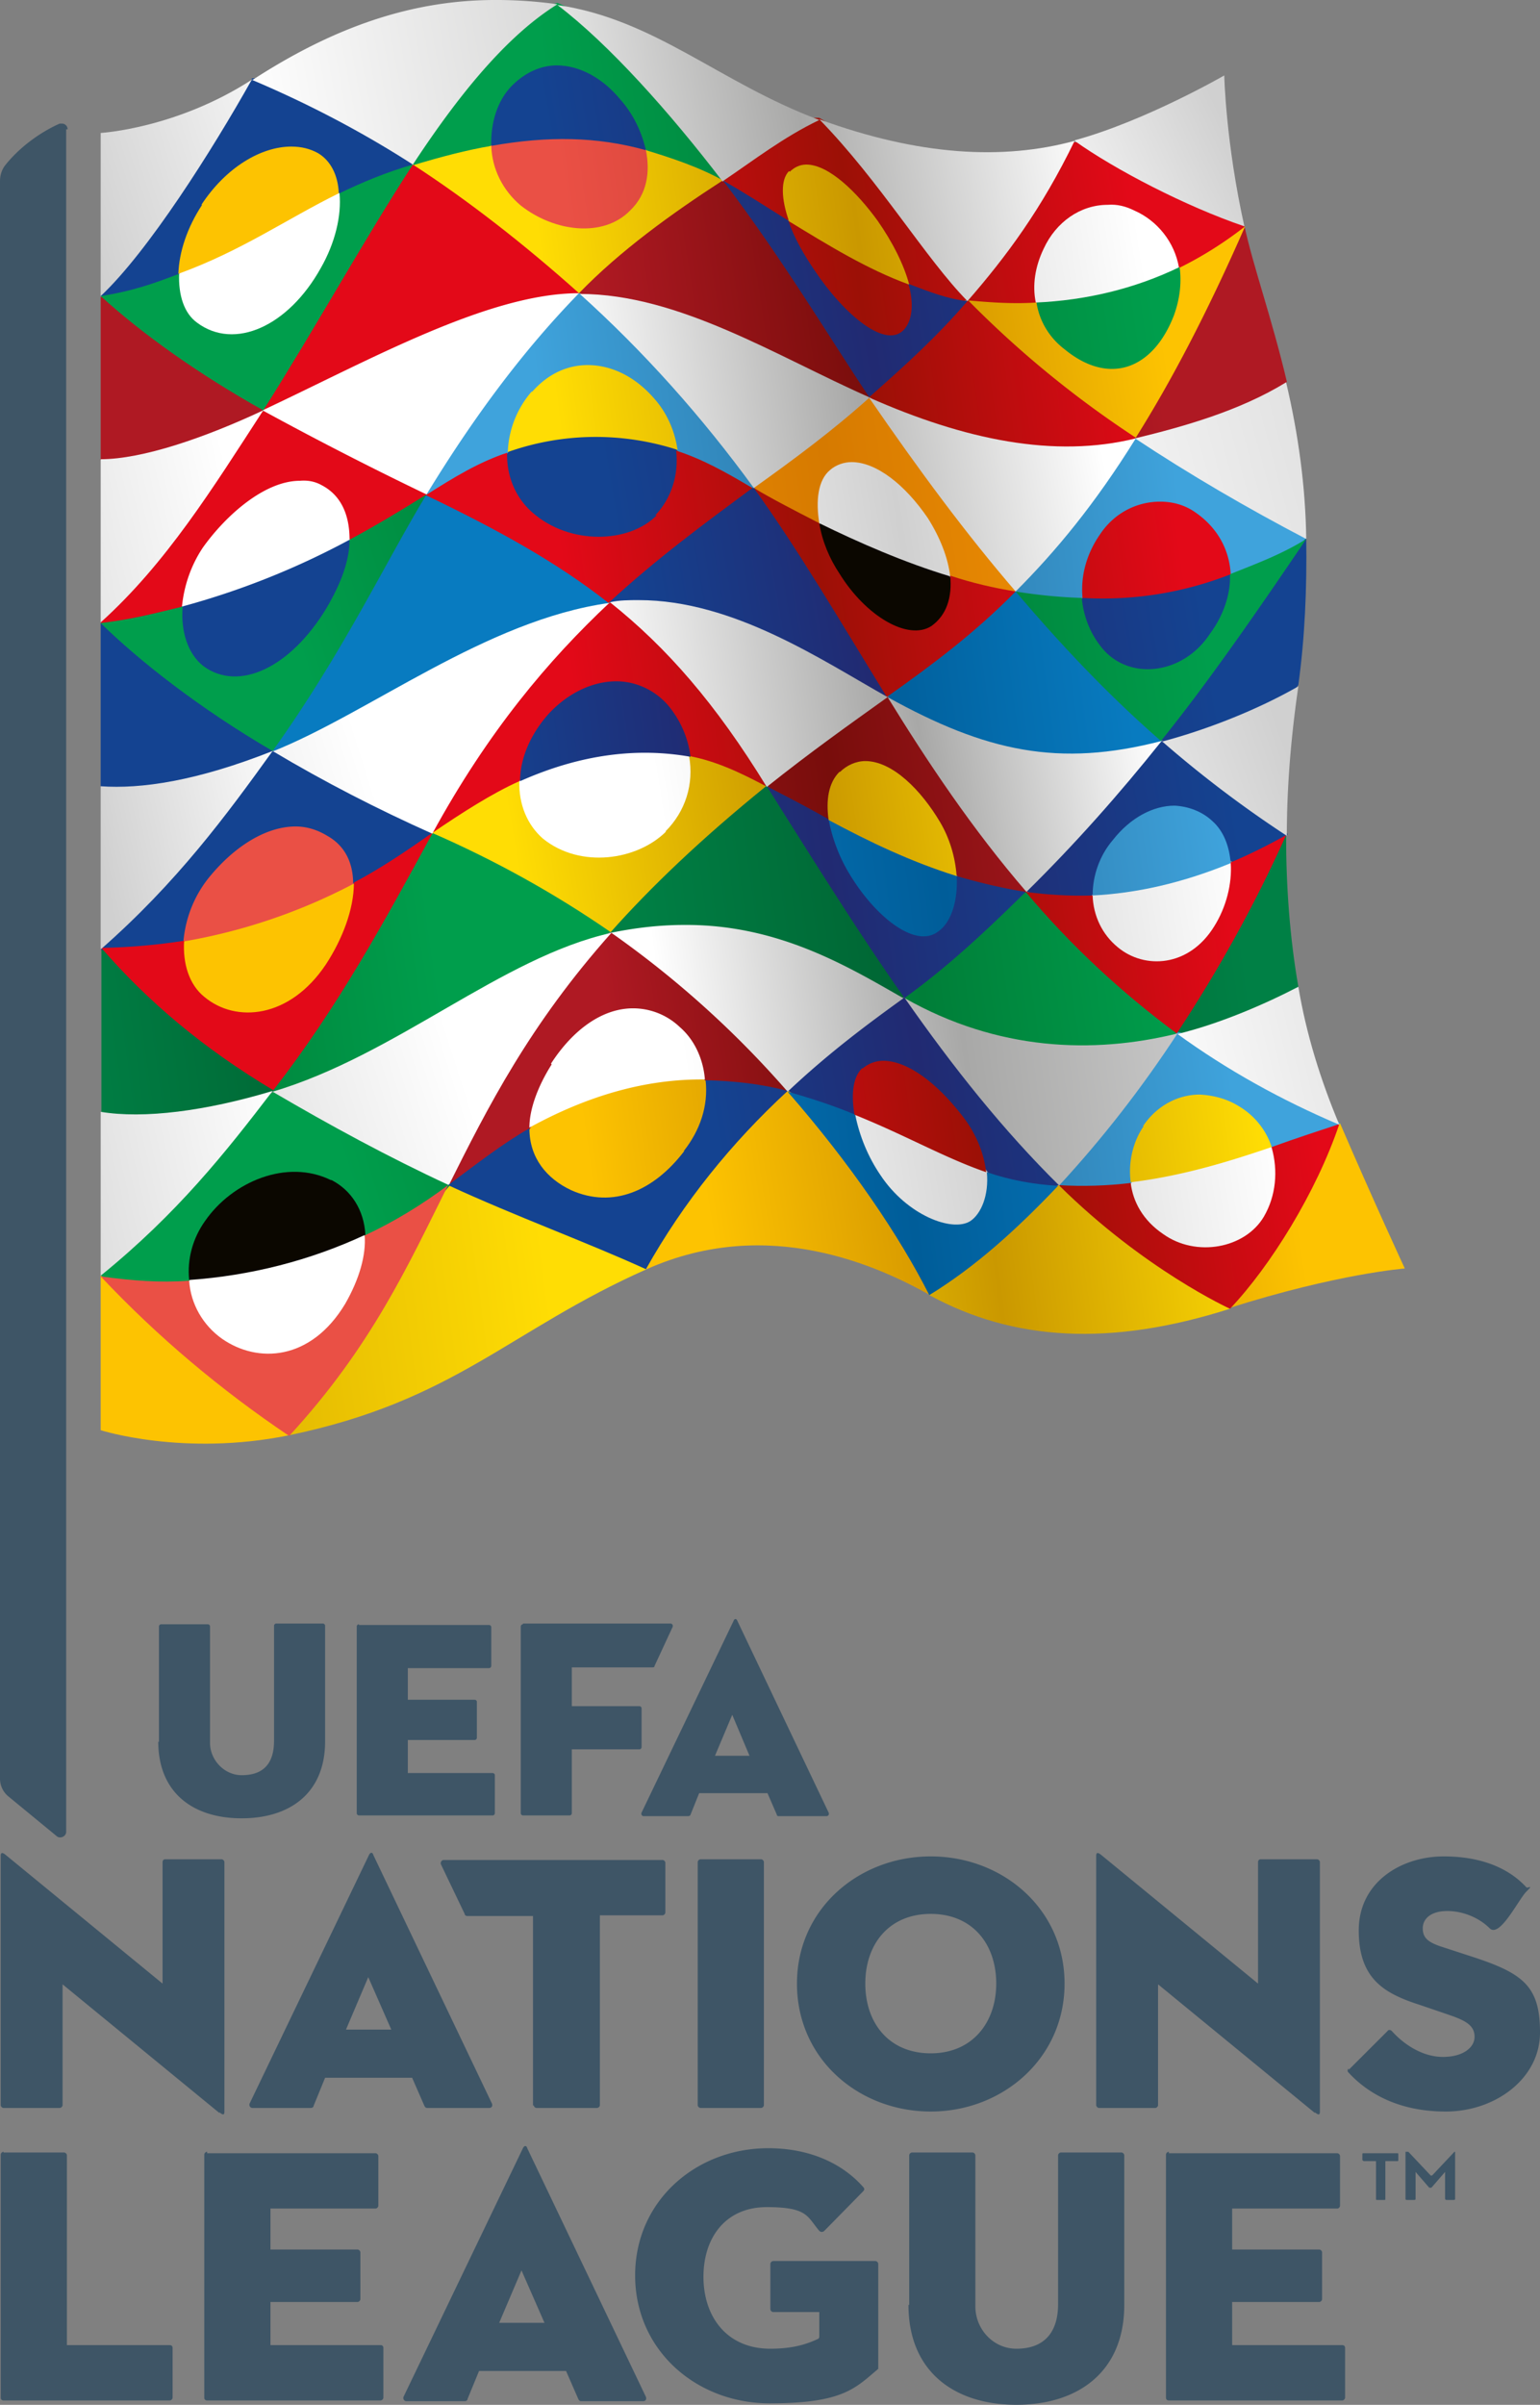 <svg xmlns="http://www.w3.org/2000/svg" viewBox="23.34 24.17 213.22 332.77"><rect x="23.34" y="24.17" width="213.22" height="332.77" fill="#808080" stroke="none"/><defs><linearGradient id="a" x1="102.2" x2="181" y1="326" y2="336.9" gradientTransform="matrix(.996 0 0 -.995 .034 383.884)" gradientUnits="userSpaceOnUse"><stop offset="0" style="stop-color:#e30918;stop-opacity:1"/><stop offset=".5" style="stop-color:#9c1006;stop-opacity:1"/><stop offset="1" style="stop-color:#e30918;stop-opacity:1"/></linearGradient><linearGradient id="b" x1="105.6" x2="184" y1="301.1" y2="311.9" gradientTransform="matrix(.996 0 0 -.995 .034 383.884)" gradientUnits="userSpaceOnUse"><stop offset="0" style="stop-color:#e30918;stop-opacity:1"/><stop offset=".5" style="stop-color:#9c1006;stop-opacity:1"/><stop offset="1" style="stop-color:#e30918;stop-opacity:1"/></linearGradient><linearGradient id="c" x1="109.7" x2="190.9" y1="261.7" y2="275.5" gradientTransform="matrix(.996 0 0 -.995 .034 383.884)" gradientUnits="userSpaceOnUse"><stop offset="0" style="stop-color:#144391;stop-opacity:1"/><stop offset=".5" style="stop-color:#212a72;stop-opacity:1"/><stop offset="1" style="stop-color:#144391;stop-opacity:1"/></linearGradient><linearGradient id="d" x1="109.7" x2="187.6" y1="280" y2="290.8" gradientTransform="matrix(.996 0 0 -.995 .034 383.884)" gradientUnits="userSpaceOnUse"><stop offset="0" style="stop-color:#3fa3dc;stop-opacity:1"/><stop offset=".5" style="stop-color:#2a78aa;stop-opacity:1"/><stop offset="1" style="stop-color:#3fa3dc;stop-opacity:1"/></linearGradient><linearGradient id="e" x1="108.9" x2="179.9" y1="259.7" y2="269.3" gradientTransform="matrix(.996 0 0 -.995 .034 383.884)" gradientUnits="userSpaceOnUse"><stop offset="0" style="stop-color:#087bc0;stop-opacity:1"/><stop offset=".5" style="stop-color:#005d99;stop-opacity:1"/><stop offset="1" style="stop-color:#087bc0;stop-opacity:1"/></linearGradient><linearGradient id="f" x1="99.1" x2="179" y1="285" y2="296.3" gradientTransform="matrix(.996 0 0 -.995 .034 383.884)" gradientUnits="userSpaceOnUse"><stop offset="0" style="stop-color:#f39205;stop-opacity:1"/><stop offset=".5" style="stop-color:#d67a00;stop-opacity:1"/><stop offset="1" style="stop-color:#f39205;stop-opacity:1"/></linearGradient><linearGradient id="g" x1="106" x2="184.6" y1="297.5" y2="308.4" gradientTransform="matrix(.996 0 0 -.995 .034 383.884)" gradientUnits="userSpaceOnUse"><stop offset="0" style="stop-color:#e30918;stop-opacity:1"/><stop offset=".5" style="stop-color:#9c1006;stop-opacity:1"/><stop offset="1" style="stop-color:#e30918;stop-opacity:1"/></linearGradient><linearGradient id="h" x1="108.4" x2="187.9" y1="279.9" y2="290.6" gradientTransform="matrix(.996 0 0 -.995 .034 383.884)" gradientUnits="userSpaceOnUse"><stop offset="0" style="stop-color:#087bc0;stop-opacity:1"/><stop offset=".5" style="stop-color:#005d99;stop-opacity:1"/><stop offset="1" style="stop-color:#087bc0;stop-opacity:1"/></linearGradient><linearGradient id="i" x1="4.3" x2="83.9" y1="217.7" y2="229.4" gradientTransform="matrix(.996 0 0 -.995 .034 383.884)" gradientUnits="userSpaceOnUse"><stop offset="0" style="stop-color:#009e4c;stop-opacity:1"/><stop offset=".5" style="stop-color:#007e38;stop-opacity:1"/><stop offset="1" style="stop-color:#009e4c;stop-opacity:1"/></linearGradient><linearGradient id="j" x1="114.9" x2="194.2" y1="250.7" y2="263.6" gradientTransform="matrix(.996 0 0 -.995 .034 383.884)" gradientUnits="userSpaceOnUse"><stop offset="0" style="stop-color:#fff;stop-opacity:1"/><stop offset=".5" style="stop-color:#d0d0d0;stop-opacity:1"/><stop offset="1" style="stop-color:#fff;stop-opacity:1"/></linearGradient><linearGradient id="k" x1="103.4" x2="182.4" y1="262.9" y2="273.8" gradientTransform="matrix(.996 0 0 -.995 .034 383.884)" gradientUnits="userSpaceOnUse"><stop offset="0" style="stop-color:#e30918;stop-opacity:1"/><stop offset=".5" style="stop-color:#9c1006;stop-opacity:1"/><stop offset="1" style="stop-color:#e30918;stop-opacity:1"/></linearGradient><linearGradient id="l" x1="112.5" x2="195.9" y1="235" y2="246.2" gradientTransform="matrix(.996 0 0 -.995 .034 383.884)" gradientUnits="userSpaceOnUse"><stop offset="0" style="stop-color:#087bc0;stop-opacity:1"/><stop offset=".5" style="stop-color:#005d99;stop-opacity:1"/><stop offset="1" style="stop-color:#087bc0;stop-opacity:1"/></linearGradient><linearGradient id="m" x1="32" x2="111.2" y1="216.6" y2="227.3" gradientTransform="matrix(.996 0 0 -.995 .034 383.884)" gradientUnits="userSpaceOnUse"><stop offset="0" style="stop-color:#008045;stop-opacity:1"/><stop offset=".5" style="stop-color:#006231;stop-opacity:1"/><stop offset="1" style="stop-color:#008045;stop-opacity:1"/></linearGradient><linearGradient id="n" x1="111.4" x2="191.7" y1="233.7" y2="244.6" gradientTransform="matrix(.996 0 0 -.995 .034 383.884)" gradientUnits="userSpaceOnUse"><stop offset="0" style="stop-color:#008045;stop-opacity:1"/><stop offset=".5" style="stop-color:#006231;stop-opacity:1"/><stop offset="1" style="stop-color:#008045;stop-opacity:1"/></linearGradient><linearGradient id="o" x1="116" x2="196.2" y1="220.9" y2="231.7" gradientTransform="matrix(.996 0 0 -.995 .034 383.884)" gradientUnits="userSpaceOnUse"><stop offset="0" style="stop-color:#008045;stop-opacity:1"/><stop offset=".5" style="stop-color:#006231;stop-opacity:1"/><stop offset="1" style="stop-color:#008045;stop-opacity:1"/></linearGradient><linearGradient id="p" x1="116" x2="187" y1="218.6" y2="229" gradientTransform="matrix(.996 0 0 -.995 .034 383.884)" gradientUnits="userSpaceOnUse"><stop offset="0" style="stop-color:#009e4c;stop-opacity:1"/><stop offset=".5" style="stop-color:#007e38;stop-opacity:1"/><stop offset="1" style="stop-color:#009e4c;stop-opacity:1"/></linearGradient><linearGradient id="q" x1="126.6" x2="207" y1="191.2" y2="204.3" gradientTransform="matrix(.996 0 0 -.995 .034 383.884)" gradientUnits="userSpaceOnUse"><stop offset="0" style="stop-color:#fff;stop-opacity:1"/><stop offset=".5" style="stop-color:#d0d0d0;stop-opacity:1"/><stop offset="1" style="stop-color:#fff;stop-opacity:1"/></linearGradient><linearGradient id="r" x1="109.6" x2="187.1" y1="283.1" y2="295.8" gradientTransform="matrix(.996 0 0 -.995 .034 383.884)" gradientUnits="userSpaceOnUse"><stop offset="0" style="stop-color:#fff;stop-opacity:1"/><stop offset=".5" style="stop-color:#d0d0d0;stop-opacity:1"/><stop offset="1" style="stop-color:#fff;stop-opacity:1"/></linearGradient><linearGradient id="s" x1="121.8" x2="205" y1="194.4" y2="208" gradientTransform="matrix(.996 0 0 -.995 .034 383.884)" gradientUnits="userSpaceOnUse"><stop offset="0" style="stop-color:#fff;stop-opacity:1"/><stop offset=".5" style="stop-color:#d0d0d0;stop-opacity:1"/><stop offset="1" style="stop-color:#fff;stop-opacity:1"/></linearGradient><linearGradient id="t" x1="116.1" x2="197.4" y1="222.7" y2="236" gradientTransform="matrix(.996 0 0 -.995 .034 383.884)" gradientUnits="userSpaceOnUse"><stop offset="0" style="stop-color:#fff;stop-opacity:1"/><stop offset=".5" style="stop-color:#d0d0d0;stop-opacity:1"/><stop offset="1" style="stop-color:#fff;stop-opacity:1"/></linearGradient><linearGradient id="u" x1="110.8" x2="189.1" y1="274.8" y2="288.1" gradientTransform="matrix(.996 0 0 -.995 .034 383.884)" gradientUnits="userSpaceOnUse"><stop offset="0" style="stop-color:#144391;stop-opacity:1"/><stop offset=".4" style="stop-color:#212a72;stop-opacity:1"/><stop offset="1" style="stop-color:#144391;stop-opacity:1"/></linearGradient><linearGradient id="v" x1="95.2" x2="173" y1="241.3" y2="254.5" gradientTransform="matrix(.996 0 0 -.995 .034 383.884)" gradientUnits="userSpaceOnUse"><stop offset="0" style="stop-color:#ffdd04;stop-opacity:1"/><stop offset=".5" style="stop-color:#ca9800;stop-opacity:1"/><stop offset="1" style="stop-color:#ffdd04;stop-opacity:1"/></linearGradient><linearGradient id="w" x1="114.2" x2="191.4" y1="253.8" y2="266.9" gradientTransform="matrix(.996 0 0 -.995 .034 383.884)" gradientUnits="userSpaceOnUse"><stop offset="0" style="stop-color:#144391;stop-opacity:1"/><stop offset=".5" style="stop-color:#212a72;stop-opacity:1"/><stop offset="1" style="stop-color:#144391;stop-opacity:1"/></linearGradient><linearGradient id="x" x1="110" x2="186.6" y1="275.3" y2="288.3" gradientTransform="matrix(.996 0 0 -.995 .034 383.884)" gradientUnits="userSpaceOnUse"><stop offset="0" style="stop-color:#144391;stop-opacity:1"/><stop offset=".5" style="stop-color:#212a72;stop-opacity:1"/><stop offset="1" style="stop-color:#144391;stop-opacity:1"/></linearGradient><linearGradient id="y" x1="103.4" x2="181.2" y1="319.3" y2="332.5" gradientTransform="matrix(.996 0 0 -.995 .034 383.884)" gradientUnits="userSpaceOnUse"><stop offset="0" style="stop-color:#e30918;stop-opacity:1"/><stop offset=".5" style="stop-color:#9c1006;stop-opacity:1"/><stop offset="1" style="stop-color:#e30918;stop-opacity:1"/></linearGradient><linearGradient id="z" x1="113" x2="190.9" y1="201.8" y2="215.1" gradientTransform="matrix(.996 0 0 -.995 .034 383.884)" gradientUnits="userSpaceOnUse"><stop offset="0" style="stop-color:#144391;stop-opacity:1"/><stop offset=".5" style="stop-color:#212a72;stop-opacity:1"/><stop offset="1" style="stop-color:#144391;stop-opacity:1"/></linearGradient><linearGradient id="A" x1="117.2" x2="195" y1="237" y2="250.2" gradientTransform="matrix(.996 0 0 -.995 .034 383.884)" gradientUnits="userSpaceOnUse"><stop offset="0" style="stop-color:#144391;stop-opacity:1"/><stop offset=".5" style="stop-color:#212a72;stop-opacity:1"/><stop offset="1" style="stop-color:#144391;stop-opacity:1"/></linearGradient><linearGradient id="B" x1="113.4" x2="191.4" y1="258.6" y2="271.9" gradientTransform="matrix(.996 0 0 -.995 .034 383.884)" gradientUnits="userSpaceOnUse"><stop offset="0" style="stop-color:#144391;stop-opacity:1"/><stop offset=".5" style="stop-color:#212a72;stop-opacity:1"/><stop offset="1" style="stop-color:#144391;stop-opacity:1"/></linearGradient><linearGradient id="C" x1="110.9" x2="191.5" y1="284.9" y2="298.6" gradientTransform="matrix(.996 0 0 -.995 .034 383.884)" gradientUnits="userSpaceOnUse"><stop offset="0" style="stop-color:#144391;stop-opacity:1"/><stop offset=".5" style="stop-color:#212a72;stop-opacity:1"/><stop offset="1" style="stop-color:#144391;stop-opacity:1"/></linearGradient><linearGradient id="D" x1="107.6" x2="191.2" y1="294.3" y2="308.6" gradientTransform="matrix(.996 0 0 -.995 .034 383.884)" gradientUnits="userSpaceOnUse"><stop offset="0" style="stop-color:#144391;stop-opacity:1"/><stop offset=".5" style="stop-color:#212a72;stop-opacity:1"/><stop offset="1" style="stop-color:#144391;stop-opacity:1"/></linearGradient><linearGradient id="E" x1="103" x2="181.1" y1="318.9" y2="331" gradientTransform="matrix(.996 0 0 -.995 .034 383.884)" gradientUnits="userSpaceOnUse"><stop offset="0" style="stop-color:#af1923;stop-opacity:1"/><stop offset=".5" style="stop-color:#780d0b;stop-opacity:1"/><stop offset="1" style="stop-color:#af1923;stop-opacity:1"/></linearGradient><linearGradient id="F" x1="100.3" x2="178.7" y1="242.5" y2="254.6" gradientTransform="matrix(.996 0 0 -.995 .034 383.884)" gradientUnits="userSpaceOnUse"><stop offset="0" style="stop-color:#af1923;stop-opacity:1"/><stop offset=".5" style="stop-color:#780d0b;stop-opacity:1"/><stop offset="1" style="stop-color:#af1923;stop-opacity:1"/></linearGradient><linearGradient id="G" x1="108.5" x2="187.5" y1="216.1" y2="228.4" gradientTransform="matrix(.996 0 0 -.995 .034 383.884)" gradientUnits="userSpaceOnUse"><stop offset="0" style="stop-color:#af1923;stop-opacity:1"/><stop offset=".4" style="stop-color:#780d0b;stop-opacity:1"/><stop offset="1" style="stop-color:#af1923;stop-opacity:1"/></linearGradient><linearGradient id="H" x1="106.5" x2="178.3" y1="317.3" y2="328.4" gradientTransform="matrix(.996 0 0 -.995 .034 383.884)" gradientUnits="userSpaceOnUse"><stop offset="0" style="stop-color:#af1923;stop-opacity:1"/><stop offset=".5" style="stop-color:#780d0b;stop-opacity:1"/><stop offset="1" style="stop-color:#af1923;stop-opacity:1"/></linearGradient><linearGradient id="I" x1="105.3" x2="183.6" y1="302.4" y2="314.5" gradientTransform="matrix(.996 0 0 -.995 .034 383.884)" gradientUnits="userSpaceOnUse"><stop offset="0" style="stop-color:#af1923;stop-opacity:1"/><stop offset=".5" style="stop-color:#780d0b;stop-opacity:1"/><stop offset="1" style="stop-color:#af1923;stop-opacity:1"/></linearGradient><linearGradient id="J" x1="102.8" x2="183.9" y1="331" y2="343.6" gradientTransform="matrix(.996 0 0 -.995 .034 383.884)" gradientUnits="userSpaceOnUse"><stop offset="0" style="stop-color:#fff;stop-opacity:1"/><stop offset=".5" style="stop-color:#d0d0d0;stop-opacity:1"/><stop offset="1" style="stop-color:#fff;stop-opacity:1"/></linearGradient><linearGradient id="K" x1="119.1" x2="202.5" y1="183.2" y2="196.1" gradientTransform="matrix(.996 0 0 -.995 .034 383.884)" gradientUnits="userSpaceOnUse"><stop offset="0" style="stop-color:#fff;stop-opacity:1"/><stop offset=".5" style="stop-color:#d0d0d0;stop-opacity:1"/><stop offset="1" style="stop-color:#fff;stop-opacity:1"/></linearGradient><linearGradient id="L" x1="98.4" x2="176.8" y1="304.9" y2="315.8" gradientTransform="matrix(.996 0 0 -.995 .034 383.884)" gradientUnits="userSpaceOnUse"><stop offset="0" style="stop-color:#3fa3dc;stop-opacity:1"/><stop offset=".5" style="stop-color:#2a78aa;stop-opacity:1"/><stop offset="1" style="stop-color:#3fa3dc;stop-opacity:1"/></linearGradient><linearGradient id="M" x1="117" x2="195" y1="198" y2="208.8" gradientTransform="matrix(.996 0 0 -.995 .034 383.884)" gradientUnits="userSpaceOnUse"><stop offset="0" style="stop-color:#3fa3dc;stop-opacity:1"/><stop offset=".5" style="stop-color:#2a78aa;stop-opacity:1"/><stop offset="1" style="stop-color:#3fa3dc;stop-opacity:1"/></linearGradient><linearGradient id="N" x1="102.8" x2="184.2" y1="306.2" y2="317.5" gradientTransform="matrix(.996 0 0 -.995 .034 383.884)" gradientUnits="userSpaceOnUse"><stop offset="0" style="stop-color:#009e4c;stop-opacity:1"/><stop offset=".5" style="stop-color:#007e38;stop-opacity:1"/><stop offset="1" style="stop-color:#009e4c;stop-opacity:1"/></linearGradient><linearGradient id="O" x1="116" x2="193.9" y1="234.2" y2="245.1" gradientTransform="matrix(.996 0 0 -.995 .034 383.884)" gradientUnits="userSpaceOnUse"><stop offset="0" style="stop-color:#3fa3dc;stop-opacity:1"/><stop offset=".5" style="stop-color:#2a78aa;stop-opacity:1"/><stop offset="1" style="stop-color:#3fa3dc;stop-opacity:1"/></linearGradient><linearGradient id="P" x1="99.9" x2="178.1" y1="232.3" y2="242.7" gradientTransform="matrix(.996 0 0 -.995 .034 383.884)" gradientUnits="userSpaceOnUse"><stop offset="0" style="stop-color:#144391;stop-opacity:1"/><stop offset=".5" style="stop-color:#212a72;stop-opacity:1"/><stop offset="1" style="stop-color:#144391;stop-opacity:1"/></linearGradient><linearGradient id="Q" x1="100.9" x2="181.8" y1="303.7" y2="314.4" gradientTransform="matrix(.996 0 0 -.995 .034 383.884)" gradientUnits="userSpaceOnUse"><stop offset="0" style="stop-color:#ffdd04;stop-opacity:1"/><stop offset=".5" style="stop-color:#ca9800;stop-opacity:1"/><stop offset="1" style="stop-color:#ffdd04;stop-opacity:1"/></linearGradient><linearGradient id="R" x1="104.8" x2="185.8" y1="202.1" y2="212.9" gradientTransform="matrix(.996 0 0 -.995 .034 383.884)" gradientUnits="userSpaceOnUse"><stop offset="0" style="stop-color:#fdc301;stop-opacity:1"/><stop offset=".5" style="stop-color:#c78800;stop-opacity:1"/><stop offset="1" style="stop-color:#fdc301;stop-opacity:1"/></linearGradient><linearGradient id="S" x1="119.1" x2="198.8" y1="194.4" y2="205" gradientTransform="matrix(.996 0 0 -.995 .034 383.884)" gradientUnits="userSpaceOnUse"><stop offset="0" style="stop-color:#ffdd04;stop-opacity:1"/><stop offset=".5" style="stop-color:#ca9800;stop-opacity:1"/><stop offset="1" style="stop-color:#ffdd04;stop-opacity:1"/></linearGradient><linearGradient id="T" x1="123.3" x2="200.6" y1="179.6" y2="189.9" gradientTransform="matrix(.996 0 0 -.995 .034 383.884)" gradientUnits="userSpaceOnUse"><stop offset="0" style="stop-color:#ffdd04;stop-opacity:1"/><stop offset=".5" style="stop-color:#ca9800;stop-opacity:1"/><stop offset="1" style="stop-color:#ffdd04;stop-opacity:1"/></linearGradient><linearGradient id="U" x1="-56.6" x2="99.7" y1="161.9" y2="182.7" gradientTransform="matrix(.996 0 0 -.995 .034 383.884)" gradientUnits="userSpaceOnUse"><stop offset="0" style="stop-color:#ffdd04;stop-opacity:1"/><stop offset=".5" style="stop-color:#ca9800;stop-opacity:1"/><stop offset="1" style="stop-color:#ffdd04;stop-opacity:1"/></linearGradient><linearGradient id="V" x1="70.9" x2="150.8" y1="200.6" y2="225.7" gradientTransform="matrix(.996 0 0 -.995 .034 383.884)" gradientUnits="userSpaceOnUse"><stop offset="0" style="stop-color:#009e4c;stop-opacity:1"/><stop offset=".5" style="stop-color:#007e38;stop-opacity:1"/><stop offset="1" style="stop-color:#009e4c;stop-opacity:1"/></linearGradient><linearGradient id="W" x1="64.4" x2="144.9" y1="272.7" y2="298" gradientTransform="matrix(.996 0 0 -.995 .034 383.884)" gradientUnits="userSpaceOnUse"><stop offset="0" style="stop-color:#009e4c;stop-opacity:1"/><stop offset=".5" style="stop-color:#007e38;stop-opacity:1"/><stop offset="1" style="stop-color:#009e4c;stop-opacity:1"/></linearGradient><linearGradient id="X" x1="99.6" x2="179.1" y1="346.9" y2="358.6" gradientTransform="matrix(.996 0 0 -.995 .034 383.884)" gradientUnits="userSpaceOnUse"><stop offset="0" style="stop-color:#009e4c;stop-opacity:1"/><stop offset=".5" style="stop-color:#007e38;stop-opacity:1"/><stop offset="1" style="stop-color:#009e4c;stop-opacity:1"/></linearGradient><linearGradient id="Y" x1="112" x2="191.2" y1="260.5" y2="272.1" gradientTransform="matrix(.996 0 0 -.995 .034 383.884)" gradientUnits="userSpaceOnUse"><stop offset="0" style="stop-color:#009e4c;stop-opacity:1"/><stop offset=".5" style="stop-color:#007e38;stop-opacity:1"/><stop offset="1" style="stop-color:#009e4c;stop-opacity:1"/></linearGradient><linearGradient id="Z" x1="121.9" x2="203.6" y1="192.4" y2="205.1" gradientTransform="matrix(.996 0 0 -.995 .034 383.884)" gradientUnits="userSpaceOnUse"><stop offset="0" style="stop-color:#fdc301;stop-opacity:1"/><stop offset=".5" style="stop-color:#c78800;stop-opacity:1"/><stop offset="1" style="stop-color:#fdc301;stop-opacity:1"/></linearGradient><linearGradient id="aa" x1="116.8" x2="199" y1="237.7" y2="250.4" gradientTransform="matrix(.996 0 0 -.995 .034 383.884)" gradientUnits="userSpaceOnUse"><stop offset="0" style="stop-color:#fdc301;stop-opacity:1"/><stop offset=".5" style="stop-color:#c78800;stop-opacity:1"/><stop offset="1" style="stop-color:#fdc301;stop-opacity:1"/></linearGradient><linearGradient id="ab" x1="90.4" x2="150.8" y1="258.4" y2="266.5" gradientTransform="matrix(.996 0 0 -.995 .034 383.884)" gradientUnits="userSpaceOnUse"><stop offset="0" style="stop-color:#144391;stop-opacity:1"/><stop offset=".5" style="stop-color:#212a72;stop-opacity:1"/><stop offset="1" style="stop-color:#144391;stop-opacity:1"/></linearGradient><linearGradient id="ac" x1="123.9" x2="203.8" y1="180.3" y2="192.7" gradientTransform="matrix(.996 0 0 -.995 .034 383.884)" gradientUnits="userSpaceOnUse"><stop offset="0" style="stop-color:#fdc301;stop-opacity:1"/><stop offset=".5" style="stop-color:#c78800;stop-opacity:1"/><stop offset="1" style="stop-color:#fdc301;stop-opacity:1"/></linearGradient><linearGradient id="ad" x1="123.2" x2="203.2" y1="184.3" y2="196.8" gradientTransform="matrix(.996 0 0 -.995 .034 383.884)" gradientUnits="userSpaceOnUse"><stop offset="0" style="stop-color:#fdc301;stop-opacity:1"/><stop offset=".5" style="stop-color:#c78800;stop-opacity:1"/><stop offset="1" style="stop-color:#fdc301;stop-opacity:1"/></linearGradient><linearGradient id="ae" x1="122.1" x2="199.8" y1="186.2" y2="197.3" gradientTransform="matrix(.996 0 0 -.995 .034 383.884)" gradientUnits="userSpaceOnUse"><stop offset="0" style="stop-color:#ea5045;stop-opacity:1"/><stop offset=".5" style="stop-color:#c53a31;stop-opacity:1"/><stop offset="1" style="stop-color:#ea5045;stop-opacity:1"/></linearGradient><linearGradient id="af" x1="129.1" x2="207.9" y1="182" y2="193.3" gradientTransform="matrix(.996 0 0 -.995 .034 383.884)" gradientUnits="userSpaceOnUse"><stop offset="0" style="stop-color:#e30918;stop-opacity:1"/><stop offset=".5" style="stop-color:#9c1006;stop-opacity:1"/><stop offset="1" style="stop-color:#e30918;stop-opacity:1"/></linearGradient><linearGradient id="ag" x1="113.9" x2="192.1" y1="247" y2="258.2" gradientTransform="matrix(.996 0 0 -.995 .034 383.884)" gradientUnits="userSpaceOnUse"><stop offset="0" style="stop-color:#ea5045;stop-opacity:1"/><stop offset=".5" style="stop-color:#c53a31;stop-opacity:1"/><stop offset="1" style="stop-color:#ea5045;stop-opacity:1"/></linearGradient><linearGradient id="ah" x1="101.5" x2="185.3" y1="336.1" y2="348.1" gradientTransform="matrix(.996 0 0 -.995 .034 383.884)" gradientUnits="userSpaceOnUse"><stop offset="0" style="stop-color:#ea5045;stop-opacity:1"/><stop offset=".5" style="stop-color:#c53a31;stop-opacity:1"/><stop offset="1" style="stop-color:#ea5045;stop-opacity:1"/></linearGradient><linearGradient id="ai" x1="118.3" x2="197" y1="215" y2="226.3" gradientTransform="matrix(.996 0 0 -.995 .034 383.884)" gradientUnits="userSpaceOnUse"><stop offset="0" style="stop-color:#fff;stop-opacity:1"/><stop offset=".5" style="stop-color:#d0d0d0;stop-opacity:1"/><stop offset="1" style="stop-color:#fff;stop-opacity:1"/></linearGradient><linearGradient id="aj" x1="101.1" x2="174.7" y1="240.9" y2="251.4" gradientTransform="matrix(.996 0 0 -.995 .034 383.884)" gradientUnits="userSpaceOnUse"><stop offset="0" style="stop-color:#ffdd04;stop-opacity:1"/><stop offset=".5" style="stop-color:#ca9800;stop-opacity:1"/><stop offset="1" style="stop-color:#ffdd04;stop-opacity:1"/></linearGradient><linearGradient id="ak" x1="110.1" x2="189.3" y1="191.3" y2="201.9" gradientTransform="matrix(.996 0 0 -.995 .034 383.884)" gradientUnits="userSpaceOnUse"><stop offset="0" style="stop-color:#087bc0;stop-opacity:1"/><stop offset=".5" style="stop-color:#005d99;stop-opacity:1"/><stop offset="1" style="stop-color:#087bc0;stop-opacity:1"/></linearGradient><linearGradient id="al" x1="102.9" x2="184.7" y1="308.9" y2="324" gradientTransform="matrix(.996 0 0 -.995 .034 383.884)" gradientUnits="userSpaceOnUse"><stop offset="0" style="stop-color:#fff;stop-opacity:1"/><stop offset=".5" style="stop-color:#a8a8a7;stop-opacity:1"/><stop offset="1" style="stop-color:#fff;stop-opacity:1"/></linearGradient><linearGradient id="am" x1="121" x2="184.7" y1="244.7" y2="256.4" gradientTransform="matrix(.996 0 0 -.995 .034 383.884)" gradientUnits="userSpaceOnUse"><stop offset="0" style="stop-color:#fff;stop-opacity:1"/><stop offset=".5" style="stop-color:#a8a8a7;stop-opacity:1"/><stop offset="1" style="stop-color:#fff;stop-opacity:1"/></linearGradient><linearGradient id="an" x1="232.7" x2="162.5" y1="305.4" y2="286.6" gradientTransform="matrix(.996 0 0 -.995 .034 383.884)" gradientUnits="userSpaceOnUse"><stop offset="0" style="stop-color:#d0d0d0;stop-opacity:1"/><stop offset="1" style="stop-color:#fff;stop-opacity:1"/></linearGradient><linearGradient id="ao" x1="235" x2="183" y1="221.8" y2="209" gradientTransform="matrix(.996 0 0 -.995 .034 383.884)" gradientUnits="userSpaceOnUse"><stop offset="0" style="stop-color:#d0d0d0;stop-opacity:1"/><stop offset="1" style="stop-color:#fff;stop-opacity:1"/></linearGradient><linearGradient id="ap" x1="202.9" x2="163.5" y1="255.8" y2="242.1" gradientTransform="matrix(.996 0 0 -.995 .034 383.884)" gradientUnits="userSpaceOnUse"><stop offset="0" style="stop-color:#d0d0d0;stop-opacity:1"/><stop offset="1" style="stop-color:#fff;stop-opacity:1"/></linearGradient><linearGradient id="aq" x1="95.2" x2="177" y1="282" y2="297.1" gradientTransform="matrix(.996 0 0 -.995 .034 383.884)" gradientUnits="userSpaceOnUse"><stop offset="0" style="stop-color:#fff;stop-opacity:1"/><stop offset=".5" style="stop-color:#a8a8a7;stop-opacity:1"/><stop offset="1" style="stop-color:#fff;stop-opacity:1"/></linearGradient><linearGradient id="ar" x1="100.8" x2="179.3" y1="288.3" y2="299.2" gradientTransform="matrix(.996 0 0 -.995 .034 383.884)" gradientUnits="userSpaceOnUse"><stop offset="0" style="stop-color:#e30918;stop-opacity:1"/><stop offset=".5" style="stop-color:#9c1006;stop-opacity:1"/><stop offset="1" style="stop-color:#e30918;stop-opacity:1"/></linearGradient><linearGradient id="as" x1="114.8" x2="193.3" y1="233.7" y2="244.6" gradientTransform="matrix(.996 0 0 -.995 .034 383.884)" gradientUnits="userSpaceOnUse"><stop offset="0" style="stop-color:#e30918;stop-opacity:1"/><stop offset=".5" style="stop-color:#9c1006;stop-opacity:1"/><stop offset="1" style="stop-color:#e30918;stop-opacity:1"/></linearGradient><linearGradient id="at" x1="99.9" x2="178.4" y1="342.5" y2="353.4" gradientTransform="matrix(.996 0 0 -.995 .034 383.884)" gradientUnits="userSpaceOnUse"><stop offset="0" style="stop-color:#144391;stop-opacity:1"/><stop offset=".5" style="stop-color:#212a72;stop-opacity:1"/><stop offset="1" style="stop-color:#144391;stop-opacity:1"/></linearGradient><linearGradient id="au" x1="98.1" x2="176.6" y1="273.9" y2="284.7" gradientTransform="matrix(.996 0 0 -.995 .034 383.884)" gradientUnits="userSpaceOnUse"><stop offset="0" style="stop-color:#e30918;stop-opacity:1"/><stop offset=".5" style="stop-color:#9c1006;stop-opacity:1"/><stop offset="1" style="stop-color:#e30918;stop-opacity:1"/></linearGradient><linearGradient id="av" x1="102.1" x2="180.6" y1="326.1" y2="337" gradientTransform="matrix(.996 0 0 -.995 .034 383.884)" gradientUnits="userSpaceOnUse"><stop offset="0" style="stop-color:#e30918;stop-opacity:1"/><stop offset=".5" style="stop-color:#9c1006;stop-opacity:1"/><stop offset="1" style="stop-color:#e30918;stop-opacity:1"/></linearGradient><linearGradient id="aw" x1="116.5" x2="195" y1="220.9" y2="231.8" gradientTransform="matrix(.996 0 0 -.995 .034 383.884)" gradientUnits="userSpaceOnUse"><stop offset="0" style="stop-color:#e30918;stop-opacity:1"/><stop offset=".5" style="stop-color:#9c1006;stop-opacity:1"/><stop offset="1" style="stop-color:#e30918;stop-opacity:1"/></linearGradient><linearGradient id="ax" x1="100.4" x2="184.9" y1="317.4" y2="329.1" gradientTransform="matrix(.996 0 0 -.995 .034 383.884)" gradientUnits="userSpaceOnUse"><stop offset="0" style="stop-color:#e30918;stop-opacity:1"/><stop offset=".5" style="stop-color:#9c1006;stop-opacity:1"/><stop offset="1" style="stop-color:#e30918;stop-opacity:1"/></linearGradient><linearGradient id="ay" x1="118.6" x2="198.4" y1="201.6" y2="212.7" gradientTransform="matrix(.996 0 0 -.995 .034 383.884)" gradientUnits="userSpaceOnUse"><stop offset="0" style="stop-color:#e30918;stop-opacity:1"/><stop offset=".5" style="stop-color:#9c1006;stop-opacity:1"/><stop offset="1" style="stop-color:#e30918;stop-opacity:1"/></linearGradient><linearGradient id="az" x1="108.9" x2="187.4" y1="275" y2="285.9" gradientTransform="matrix(.996 0 0 -.995 .034 383.884)" gradientUnits="userSpaceOnUse"><stop offset="0" style="stop-color:#e30918;stop-opacity:1"/><stop offset=".5" style="stop-color:#9c1006;stop-opacity:1"/><stop offset="1" style="stop-color:#e30918;stop-opacity:1"/></linearGradient><linearGradient id="aA" x1="21.5" x2="64.2" y1="191.9" y2="201.8" gradientTransform="matrix(.996 0 0 -.995 .034 383.884)" gradientUnits="userSpaceOnUse"><stop offset="0" style="stop-color:#d0d0d0;stop-opacity:1"/><stop offset="1" style="stop-color:#fff;stop-opacity:1"/></linearGradient><linearGradient id="aB" x1="13.3" x2="56.2" y1="281.6" y2="291.6" gradientTransform="matrix(.996 0 0 -.995 .034 383.884)" gradientUnits="userSpaceOnUse"><stop offset="0" style="stop-color:#d0d0d0;stop-opacity:1"/><stop offset="1" style="stop-color:#fff;stop-opacity:1"/></linearGradient><linearGradient id="aC" x1="37.6" x2="66.4" y1="241.1" y2="247.3" gradientTransform="matrix(.996 0 0 -.995 .034 383.884)" gradientUnits="userSpaceOnUse"><stop offset="0" style="stop-color:#d0d0d0;stop-opacity:1"/><stop offset="1" style="stop-color:#fff;stop-opacity:1"/></linearGradient><linearGradient id="aD" x1="39.1" x2="87.9" y1="196.2" y2="211.6" gradientTransform="matrix(.996 0 0 -.995 .034 383.884)" gradientUnits="userSpaceOnUse"><stop offset="0" style="stop-color:#d0d0d0;stop-opacity:1"/><stop offset="1" style="stop-color:#fff;stop-opacity:1"/></linearGradient><linearGradient id="aE" x1="25.8" x2="74.4" y1="240.1" y2="255.4" gradientTransform="matrix(.996 0 0 -.995 .034 383.884)" gradientUnits="userSpaceOnUse"><stop offset="0" style="stop-color:#d0d0d0;stop-opacity:1"/><stop offset="1" style="stop-color:#fff;stop-opacity:1"/></linearGradient><linearGradient id="aF" x1="119" x2="197.4" y1="204.2" y2="215" gradientTransform="matrix(.996 0 0 -.995 .034 383.884)" gradientUnits="userSpaceOnUse"><stop offset="0" style="stop-color:#fff;stop-opacity:1"/><stop offset=".5" style="stop-color:#a8a8a7;stop-opacity:1"/><stop offset="1" style="stop-color:#d0d0d0;stop-opacity:1"/></linearGradient><linearGradient id="aG" x1="106.6" x2="185" y1="263.3" y2="274.1" gradientTransform="matrix(.996 0 0 -.995 .034 383.884)" gradientUnits="userSpaceOnUse"><stop offset="0" style="stop-color:#fff;stop-opacity:1"/><stop offset=".5" style="stop-color:#a8a8a7;stop-opacity:1"/><stop offset="1" style="stop-color:#d0d0d0;stop-opacity:1"/></linearGradient><linearGradient id="aH" x1="102.9" x2="181.3" y1="305.6" y2="316.4" gradientTransform="matrix(.996 0 0 -.995 .034 383.884)" gradientUnits="userSpaceOnUse"><stop offset="0" style="stop-color:#fff;stop-opacity:1"/><stop offset=".5" style="stop-color:#a8a8a7;stop-opacity:1"/><stop offset="1" style="stop-color:#d0d0d0;stop-opacity:1"/></linearGradient><linearGradient id="aI" x1="115.4" x2="188.7" y1="220.3" y2="230.3" gradientTransform="matrix(.996 0 0 -.995 .034 383.884)" gradientUnits="userSpaceOnUse"><stop offset="0" style="stop-color:#fff;stop-opacity:1"/><stop offset=".5" style="stop-color:#a8a8a7;stop-opacity:1"/><stop offset="1" style="stop-color:#d0d0d0;stop-opacity:1"/></linearGradient><linearGradient id="aJ" x1="123.5" x2="201.8" y1="199.3" y2="212.6" gradientTransform="matrix(.996 0 0 -.995 .034 383.884)" gradientUnits="userSpaceOnUse"><stop offset="0" style="stop-color:#144391;stop-opacity:1"/><stop offset=".5" style="stop-color:#212a72;stop-opacity:1"/><stop offset="1" style="stop-color:#144391;stop-opacity:1"/></linearGradient><linearGradient id="aK" x1="107.8" x2="185.4" y1="294.4" y2="307.1" gradientTransform="matrix(.996 0 0 -.995 .034 383.884)" gradientUnits="userSpaceOnUse"><stop offset="0" style="stop-color:#fff;stop-opacity:1"/><stop offset=".5" style="stop-color:#d0d0d0;stop-opacity:1"/><stop offset="1" style="stop-color:#fff;stop-opacity:1"/></linearGradient><linearGradient id="aL" x1="104.4" x2="182" y1="315.1" y2="327.8" gradientTransform="matrix(.996 0 0 -.995 .034 383.884)" gradientUnits="userSpaceOnUse"><stop offset="0" style="stop-color:#fff;stop-opacity:1"/><stop offset=".5" style="stop-color:#d0d0d0;stop-opacity:1"/><stop offset="1" style="stop-color:#fff;stop-opacity:1"/></linearGradient><linearGradient id="aM" x1="99" x2="178.2" y1="345.4" y2="358.9" gradientTransform="matrix(.996 0 0 -.995 .034 383.884)" gradientUnits="userSpaceOnUse"><stop offset="0" style="stop-color:#144391;stop-opacity:1"/><stop offset=".5" style="stop-color:#212a72;stop-opacity:1"/><stop offset="1" style="stop-color:#144391;stop-opacity:1"/></linearGradient><linearGradient id="aN" x1="102.7" x2="182.2" y1="325.2" y2="335.8" gradientTransform="matrix(.996 0 0 -.995 .034 383.884)" gradientUnits="userSpaceOnUse"><stop offset="0" style="stop-color:#ffdd04;stop-opacity:1"/><stop offset=".5" style="stop-color:#ca9800;stop-opacity:1"/><stop offset="1" style="stop-color:#ffdd04;stop-opacity:1"/></linearGradient><linearGradient id="aO" x1="99.5" x2="179.5" y1="339.2" y2="351.6" gradientTransform="matrix(.996 0 0 -.995 .034 383.884)" gradientUnits="userSpaceOnUse"><stop offset="0" style="stop-color:#fdc301;stop-opacity:1"/><stop offset=".5" style="stop-color:#c78800;stop-opacity:1"/><stop offset="1" style="stop-color:#fdc301;stop-opacity:1"/></linearGradient><linearGradient id="aP" x1="104" x2="181.7" y1="316.4" y2="329.6" gradientTransform="matrix(.996 0 0 -.995 .034 383.884)" gradientUnits="userSpaceOnUse"><stop offset="0" style="stop-color:#144391;stop-opacity:1"/><stop offset=".5" style="stop-color:#212a72;stop-opacity:1"/><stop offset="1" style="stop-color:#144391;stop-opacity:1"/></linearGradient><linearGradient id="aQ" x1="97.8" x2="176" y1="331.2" y2="341.6" gradientTransform="matrix(.996 0 0 -.995 .034 383.884)" gradientUnits="userSpaceOnUse"><stop offset="0" style="stop-color:#ffdd04;stop-opacity:1"/><stop offset=".5" style="stop-color:#ca9800;stop-opacity:1"/><stop offset="1" style="stop-color:#ffdd04;stop-opacity:1"/></linearGradient><linearGradient id="aR" x1="105.2" x2="185.1" y1="302.5" y2="314.9" gradientTransform="matrix(.996 0 0 -.995 .034 383.884)" gradientUnits="userSpaceOnUse"><stop offset="0" style="stop-color:#fdc301;stop-opacity:1"/><stop offset=".5" style="stop-color:#c78800;stop-opacity:1"/><stop offset="1" style="stop-color:#fdc301;stop-opacity:1"/></linearGradient><linearGradient id="aS" x1="102.1" x2="180.7" y1="326" y2="336.5" gradientTransform="matrix(.996 0 0 -.995 .034 383.884)" gradientUnits="userSpaceOnUse"><stop offset="0" style="stop-color:#009e4c;stop-opacity:1"/><stop offset=".5" style="stop-color:#007e38;stop-opacity:1"/><stop offset="1" style="stop-color:#009e4c;stop-opacity:1"/></linearGradient><linearGradient id="aT" x1="58.2" x2="156.3" y1="345.5" y2="363.6" gradientTransform="matrix(.996 0 0 -.995 .034 383.884)" gradientUnits="userSpaceOnUse"><stop offset="0" style="stop-color:#fff;stop-opacity:1"/><stop offset="1" style="stop-color:#a8a8a7;stop-opacity:1"/></linearGradient><linearGradient id="aU" x1="195.2" x2="166.8" y1="341.1" y2="327.9" gradientTransform="matrix(.996 0 0 -.995 .034 383.884)" gradientUnits="userSpaceOnUse"><stop offset="0" style="stop-color:#d0d0d0;stop-opacity:1"/><stop offset="1" style="stop-color:#fff;stop-opacity:1"/></linearGradient><linearGradient id="aV" x1="94" x2="176.2" y1="322.6" y2="337.7" gradientTransform="matrix(.996 0 0 -.995 .034 383.884)" gradientUnits="userSpaceOnUse"><stop offset="0" style="stop-color:#fff;stop-opacity:1"/><stop offset=".5" style="stop-color:#a8a8a7;stop-opacity:1"/><stop offset="1" style="stop-color:#fff;stop-opacity:1"/></linearGradient><linearGradient id="aW" x1="89.7" x2="176.7" y1="344.6" y2="360.7" gradientTransform="matrix(.996 0 0 -.995 .034 383.884)" gradientUnits="userSpaceOnUse"><stop offset="0" style="stop-color:#fff;stop-opacity:1"/><stop offset=".5" style="stop-color:#a8a8a7;stop-opacity:1"/><stop offset="1" style="stop-color:#fff;stop-opacity:1"/></linearGradient><linearGradient id="aX" x1="34.7" x2="70.6" y1="331.3" y2="342.9" gradientTransform="matrix(.996 0 0 -.995 .034 383.884)" gradientUnits="userSpaceOnUse"><stop offset="0" style="stop-color:#d0d0d0;stop-opacity:1"/><stop offset="1" style="stop-color:#fff;stop-opacity:1"/></linearGradient></defs><path d="M122.332 267.129h4.781l-2.39-5.672Zm7.07 5.172h-9.261l-1.196 2.98c0 .102-.199.2-.297.2h-6.175c-.301 0-.399-.297-.301-.497l12.75-26.554c.098-.297.398-.297.496 0l12.648 26.554c.102.2 0 .496-.296.496h-6.575c-.101 0-.3 0-.3-.199l-1.293-2.98Zm-33.66-23.371c-.199 0-.3.195-.3.297v25.855c0 .2.199.3.3.3h6.473c.2 0 .297-.198.297-.3v-8.848h9.363c.2 0 .297-.199.297-.3v-5.372c0-.199-.2-.296-.297-.296h-9.363v-5.371h11.156c.098 0 .297 0 .297-.2l2.492-5.37c.098-.2 0-.497-.3-.497H95.741Zm-22.707 0c-.2 0-.3.195-.3.297v25.855c0 .2.199.3.3.3H91.56c.199 0 .296-.198.296-.3v-5.27c0-.199-.199-.296-.296-.296H79.805v-4.575h9.261c.2 0 .301-.199.301-.3v-4.973c0-.2-.199-.297-.3-.297h-9.262v-4.375h11.254c.199 0 .3-.2.3-.3v-5.372c0-.199-.199-.297-.3-.297H73.035ZM45.25 265.137c0 7.164 4.879 10.644 11.55 10.644 6.673 0 11.552-3.48 11.552-10.644v-16.012c0-.195-.2-.297-.297-.297h-6.473c-.2 0-.3.2-.3.297v15.914c0 3.082-1.395 4.774-4.481 4.774-2.39 0-4.383-2.09-4.383-4.477v-16.11c0-.199-.2-.296-.297-.296h-6.473c-.199 0-.3.195-.3.297v16.011ZM71.242 305.02h6.274l-3.188-7.262Zm9.16 6.664h-12.05l-1.59 3.878c0 .196-.2.297-.399.297h-8.07c-.297 0-.496-.296-.398-.597l16.535-34.41c.199-.399.496-.399.597 0l16.43 34.41c.102.3 0 .597-.398.597h-8.563c-.2 0-.3-.101-.398-.296Zm-26.687 4.773c.597.496.695.297.695-.102v-34.507c0-.2-.2-.399-.398-.399h-7.77c-.297 0-.394.2-.394.399v16.804l-21.711-17.8c-.598-.497-.7-.2-.7.101v34.508c0 .2.2.398.399.398h7.77c.199 0 .398-.199.398-.398v-16.707l21.71 17.8Zm151.676 0c.597.496.695.297.695-.102v-34.507c0-.2-.2-.399-.399-.399h-7.765c-.3 0-.399.2-.399.399v16.804l-21.71-17.8c-.598-.497-.7-.2-.7.101v34.508c0 .2.2.398.399.398h7.77c.198 0 .398-.199.398-.398v-16.707l21.71 17.8Zm4.68-6.066c-.2.199-.2.394 0 .593 2.39 2.586 6.574 5.371 13.445 5.371 6.87 0 13.047-4.574 13.047-10.937 0-6.367-2.29-8.156-9.262-10.445l-4.582-1.493c-1.692-.593-2.39-1.19-2.39-2.484 0-1.293 1.097-2.387 3.386-2.387s4.48.996 5.875 2.387c1.394 1.39 3.984-3.976 5.082-5.07 1.094-1.098.2-.399 0-.598-2.094-2.289-5.68-4.277-11.453-4.277-5.778 0-11.754 3.48-11.754 10.242 0 6.766 3.586 8.754 8.566 10.344l4.082 1.394c2.29.793 3.387 1.492 3.387 2.98 0 1.493-1.594 2.786-4.383 2.786s-5.379-1.692-7.07-3.578c-.2-.2-.5-.2-.598 0l-5.379 5.37Zm-112.837 5.07c0 .2.2.398.399.398H106c.2 0 .398-.199.398-.398v-26.254h8.665c.199 0 .398-.2.398-.398v-6.864c0-.199-.2-.398-.398-.398H84.785c-.297 0-.496.3-.398.598l3.289 6.863c0 .199.199.297.394.297h9.067v26.257Zm64.04-16.809c0-5.468-3.29-9.644-9.067-9.644-5.773 0-9.062 4.176-9.062 9.644 0 5.473 3.289 9.649 9.062 9.649 5.777 0 9.066-4.278 9.066-9.649m-27.59 0c0-10.34 8.566-17.601 18.523-17.601 9.961 0 18.527 7.262 18.527 17.601 0 10.344-8.566 17.703-18.527 17.703-9.957 0-18.523-7.257-18.523-17.703M120.34 281.45c-.2 0-.399.2-.399.399v33.613c0 .2.2.398.399.398h8.367c.2 0 .398-.199.398-.398v-33.613c0-.2-.199-.399-.398-.399ZM92.453 345.594h6.274l-3.184-7.258Zm9.262 6.664h-12.05l-1.595 3.879c0 .199-.195.297-.394.297h-8.07c-.297 0-.497-.297-.399-.594l16.535-34.41c.2-.399.496-.399.598 0l16.43 34.41c.101.297 0 .594-.399.594h-8.562c-.2 0-.301-.098-.399-.297Zm34.957-4.477c-1.492.7-3.387 1.395-6.672 1.395-6.074 0-9.262-4.477-9.262-9.946s3.086-9.648 8.766-9.648c5.676 0 5.574 1.293 7.27 3.285.199.195.496.195.695 0l5.379-5.472q.299-.3 0-.598c-2.989-3.379-7.57-5.367-13.145-5.367-9.96 0-18.426 7.257-18.426 17.601s8.465 17.703 18.625 17.703c10.157 0 11.848-2.09 15.036-4.773v-14.52c0-.199-.2-.398-.399-.398H130.4c-.2 0-.399.2-.399.398v6.266c0 .2.2.395.398.395h6.375v3.484Zm48.5-25.855c-.2 0-.399.199-.399.398v33.613c0 .301.2.399.399.399h24.004c.199 0 .398-.2.398-.399v-6.863c0-.297-.199-.394-.398-.394h-15.238v-5.97h12.05c.2 0 .399-.198.399-.397v-6.465c0-.2-.2-.399-.399-.399h-12.05v-5.668h14.539c.199 0 .398-.199.398-.398v-6.86c0-.199-.2-.398-.398-.398h-23.305Zm-36.05 21.183c0 9.25 6.374 13.825 14.937 13.825 8.566 0 14.941-4.575 14.941-13.825v-20.687c0-.2-.2-.399-.398-.399h-8.368c-.199 0-.398.2-.398.399v20.586c0 3.879-1.89 6.168-5.777 6.168-3.184 0-5.676-2.688-5.676-5.867v-20.887c0-.2-.2-.399-.399-.399h-8.363c-.2 0-.398.2-.398.399v20.687ZM52.02 321.926c-.2 0-.399.199-.399.398v33.613c0 .301.2.399.399.399h24.003c.2 0 .399-.2.399-.399v-6.863c0-.297-.2-.394-.399-.394H60.785v-5.97h12.05c.2 0 .4-.198.4-.397v-6.465c0-.2-.2-.399-.4-.399h-12.05v-5.668h14.54c.198 0 .398-.199.398-.398v-6.86c0-.199-.2-.398-.399-.398H52.02Zm-28.184 0c-.2 0-.398.199-.398.398v33.613c0 .301.199.399.398.399H46.84c.2 0 .398-.2.398-.399v-6.863c0-.297-.199-.394-.398-.394H32.602v-26.258c0-.2-.2-.399-.399-.399h-8.367ZM211.965 323.117v-.894s0-.098.097-.098h4.782s.097 0 .097.098v.894s0 .102-.097.102h-1.696v5.27s0 .1-.097.1h-1.094s-.102 0-.102-.1v-5.27h-1.69s-.102 0-.102-.102ZM218.238 321.926h.098l3.09 3.281h.199l3.086-3.281h.098v6.465c0 .097 0 .199-.2.199h-.992s-.199 0-.199-.2v-3.68l-1.895 2.188h-.296l-1.895-2.187v3.68c0 .097 0 .199-.2.199h-.995c-.098 0-.2 0-.2-.2v-6.464ZM32.7 42.066a.784.784 0 0 0-.798-.793h-.297c-1.593.696-4.882 2.485-7.468 5.668-.5.598-.797 1.391-.797 2.29v221.078a3.17 3.17 0 0 0 1.094 2.386l6.773 5.57c.496.4 1.293 0 1.293-.597V42.066Zm0 0" style="stroke:none;fill-rule:nonzero;fill:#3e5566;fill-opacity:1"/><path d="M79.406 47.738c-3.383 5.367-6.77 10.739-9.957 16.211-3.187 5.367-6.472 10.938-9.86 16.406l.2.598h.996c2.39-1.094 4.781-2.187 7.168-3.379 12.05-5.87 24.402-11.937 34.559-12.332l1.097-.5v-.597C96.74 57.883 89.465 52.21 81.7 47.14l-1.097-.2-1.094.797Zm0 0" style="stroke:none;fill-rule:nonzero;fill:url(#a)"/><path d="M156.39 66.137c-3.984 4.375-7.667 7.855-12.546 12.23l-.2.695 1.395 1.094c9.758 4.18 18.324 6.266 26.094 6.266q4.332.001 8.363-.895l.996-.695-.199-.695c-7.867-5.172-15.137-11.14-21.91-17.703l-1.196-.598-.894.398Zm0 0" style="stroke:none;fill-rule:nonzero;fill:url(#b)"/><path d="M175.91 106.512h-2.289l-.898.894c.199 2.29 1.097 4.578 2.59 6.567 1.695 2.187 4.183 3.379 6.972 3.379 3.485 0 6.871-1.887 8.965-5.07 1.988-2.684 2.984-5.47 2.887-8.255l-.899-.695c-5.574 2.188-11.449 3.281-17.328 3.18m0 0" style="stroke:none;fill-rule:nonzero;fill:url(#c)"/><path d="M179.496 85.527c-4.879 7.66-9.957 14.223-15.535 19.793v.696l1.094.597c2.789.399 4.882.598 7.57.696l.895-.895c-.2-2.785.699-5.57 2.39-7.957 1.895-2.785 4.781-4.375 7.969-4.277 1.492 0 2.988.398 4.281 1.195 2.988 1.89 4.684 4.672 4.98 7.957l.997.594c2.988-1.192 5.976-2.285 8.465-3.68l1.593-1.492-.398-.793c-7.57-3.98-14.938-8.254-22.11-12.93l-1.093-.199-.996.695Zm0 0" style="stroke:none;fill-rule:nonzero;fill:url(#d)"/><path d="M163.063 106.313c-5.575 5.37-11.055 9.449-16.731 13.624v.7c-.098 0 1.195 1.191 1.195 1.191 9.262 4.973 16.332 7.063 24.004 7.063 3.582 0 7.367-.5 11.45-1.395l1.195-.695v-.696a196 196 0 0 1-19.121-19.394l-1.094-.695-.996.296Zm0 0" style="stroke:none;fill-rule:nonzero;fill:url(#e)"/><path d="M142.848 79.164c-4.68 4.078-9.461 7.559-15.04 11.836v.695l1.497 1.39c2.09 1.294 4.578 2.587 7.07 3.782l.895-.597c-.497-3.082 0-5.57 1.296-6.762.797-.7 1.692-.996 2.688-.996 3.086 0 6.871 2.984 10.059 7.558 1.593 2.29 2.59 4.774 2.988 7.063l.597.695.497.695c2.69.797 5.18 1.395 7.57 1.79l.996-.395v-.598c-6.274-7.261-12.45-15.613-19.024-25.062l-1.292-1.094-.797.098Zm0 0" style="stroke:none;fill-rule:nonzero;fill:url(#f)"/><path d="M150.117 111.883c-3.484 0-7.867-3.184-10.953-7.957-1.394-2.086-2.293-4.473-2.789-6.961l.398-.297.399-.3c4.18 2.089 10.457 4.874 17.129 6.964l.597.695.497.696c.199 2.984-.895 5.27-2.887 6.664-.7.496-1.594.695-2.488.695Zm0 0" style="stroke:none;fill-rule:nonzero;fill:#0b0700;fill-opacity:1"/><path d="M58.492 82.047c-6.472 10.144-12.644 19.691-20.914 27.351l-.297.993 1.094.3c3.488-.5 6.477-1.195 9.762-2.09l.996-1.292c.297-2.586 1.293-5.07 2.789-7.16 4.383-6.266 9.66-9.051 13.047-9.051.894 0 1.89.199 2.687.597 2.39 1.192 3.684 3.578 3.684 6.864l.996.496a155 155 0 0 0 8.766-5.075l1.492-1.492-.2-.593c-7.269-3.48-14.44-7.063-21.511-10.942h-.996l-1.196.996Zm0 0" style="stroke:none;fill-rule:nonzero;fill:url(#g)"/><path d="M82.395 92.59 81 94.082a144 144 0 0 0-4.777 8.55c-4.184 7.462-8.868 15.915-15.239 24.864l.2.598h1.093c4.582-1.79 9.364-4.477 14.442-7.36 9.062-4.972 19.32-10.742 29.68-12.53l1.394-.696v-.598c-6.176-4.87-13.348-9.05-24.402-14.32zm0 0" style="stroke:none;fill-rule:nonzero;fill:url(#h)"/><path d="m83.191 139.531-1.293 1.492C75.824 152.16 69.45 163.5 60.883 174.637v.597h1.195c8.067-2.488 15.438-6.761 22.61-10.941 7.468-4.273 14.539-8.453 21.808-10.34l1.297-.797v-.597c-7.473-5.172-15.438-9.547-23.805-13.227l-.996.098Zm0 0" style="stroke:none;fill-rule:nonzero;fill:url(#i)"/><path d="m95.742 131.574-.5.696-.496.699c.098 3.18 1.395 5.867 3.484 7.558 2.192 1.688 4.98 2.684 8.067 2.684 3.683 0 7.27-1.395 9.562-3.68 2.688-2.683 3.98-6.367 3.586-10.144l-.597-.598-.598-.594c-1.895-.3-3.687-.398-5.578-.5-5.777.102-11.555 1.395-16.93 3.782Zm0 0" style="stroke:none;fill-rule:nonzero;fill:url(#j)"/><path d="M106.297 108.203c-9.262 8.754-16.633 18.598-23.305 30.633l.2.594h.996c3.785-2.684 7.37-4.973 10.558-6.461l.496-.7.5-.792c.297-2.985 1.692-5.868 3.883-8.356 2.488-2.785 5.875-4.277 8.965-4.375 2.887 0 5.574 1.39 7.367 3.879 1.098 1.492 1.895 3.379 2.39 5.57l.598.594.598.598c3.285.695 6.473 2.187 9.262 3.68h.898c0-.098.2-.797.2-.797-6.876-10.739-13.247-18.297-20.72-24.465l-1.19-.297-1.395.695Zm0 0" style="stroke:none;fill-rule:nonzero;fill:url(#k)"/><path d="m138.465 137.344-.895.496c.399 2.488 1.395 5.074 2.985 7.558 3.289 5.27 7.472 8.75 10.656 8.75.797 0 1.496-.195 2.094-.593 1.992-1.293 2.988-4.078 2.988-7.559l-.5-.598-.496-.695c-6.074-1.988-11.652-4.676-16.832-7.36m0 0" style="stroke:none;fill-rule:nonzero;fill:url(#l)"/><path d="m37.281 178.02.399.597c1.293.196 2.789.297 4.28.196 4.981 0 11.157-.993 17.927-2.883l1.297-.797-.2-.696c-8.464-4.972-16.132-11.238-22.609-18.597l-.996-.399v22.579Zm0 0" style="stroke:none;fill-rule:nonzero;fill:url(#m)"/><path d="M128.605 133.066c-8.265 6.664-15.039 13.028-20.812 19.493v.597l1.195.297c2.985-.594 6.075-.894 9.063-.992 12.246 0 22.11 5.566 29.578 9.746h.797l.199-.695c-5.777-8.258-11.453-17.11-17.828-27.45l-1.293-1.195-.899.102Zm0 0" style="stroke:none;fill-rule:nonzero;fill:url(#n)"/><path d="M200.41 140.824c-4.082 8.95-8.863 17.504-14.242 25.656l.2.7 1.097.199c4.68-1.195 10.258-3.383 15.437-5.969l.2-.695c-1.196-6.863-1.696-13.926-1.696-20.887zm0 0" style="stroke:none;fill-rule:nonzero;fill:url(#o)"/><path d="M164.457 147.887c-4.977 4.87-9.957 9.445-15.832 13.722v.696c-.102 0 1.395 1.195 1.395 1.195 7.167 3.777 15.035 5.668 23.101 5.668 4.086 0 8.07-.398 12.25-1.395l.996-.593v-.7c-7.367-5.27-13.941-11.433-19.816-18.296l-1.098-.598-.996.398Zm0 0" style="stroke:none;fill-rule:nonzero;fill:url(#p)"/><path d="m49.93 200.895-.899.992c.5 3.281 2.192 6.265 4.782 7.957 1.992 1.293 4.28 2.09 6.671 2.09 4.383 0 8.266-2.586 11.055-7.063 1.895-3.281 2.89-6.465 2.79-9.45l-.997-.597a70.8 70.8 0 0 1-23.402 6.168Zm0 0" style="stroke:none;fill-rule:nonzero;fill:url(#q)"/><path d="M138.266 89.207c-1.692 1.395-1.993 4.277-1.493 7.36 5.477 2.687 11.852 5.472 18.125 7.359-.3-2.586-1.394-5.367-3.09-8.055-3.183-4.672-7.167-7.758-10.554-7.758-1.094 0-2.191.399-2.988 1.094m0 0" style="stroke:none;fill-rule:nonzero;fill:url(#r)"/><path d="m142.148 178.02-.796.695c.5 2.586 1.793 5.57 3.585 8.254 2.989 4.676 7.668 7.16 10.856 7.062.7 0 1.496-.101 2.094-.496 1.793-1.097 2.687-3.68 2.59-6.566l-.5-.696-.497-.695c-2.988-1.094-5.878-2.488-8.863-3.879-2.59-1.195-5.281-2.488-8.367-3.781Zm0 0" style="stroke:none;fill-rule:nonzero;fill:url(#s)"/><path d="m175.016 147.488-.899.992c.2 2.887 1.395 5.274 3.688 7.063 1.593 1.293 3.683 2.09 5.773 2.09 3.29 0 6.375-1.89 8.367-5.074 1.692-2.684 2.489-5.868 2.29-8.75l-.997-.598c-6.172 2.586-12.047 3.879-18.125 4.277Zm0 0" style="stroke:none;fill-rule:nonzero;fill:url(#t)"/><path d="M126.813 91.695c-6.176 4.575-12.747 9.348-19.122 15.215v.598l1.196.398c.894-.199 1.89-.199 2.886-.199 11.055 0 21.614 6.066 30.079 10.938 1.195.699 2.289 1.394 3.484 1.992h.898l.098-.7c-1.594-2.484-3.086-5.07-4.68-7.558-4.183-6.86-8.168-13.426-12.449-19.39l-1.594-1.395h-.894Zm0 0" style="stroke:none;fill-rule:nonzero;fill:url(#u)"/><path d="M115.559 139.234c-3.985 3.977-11.852 5.168-17.032.993-2.187-1.891-3.382-4.774-3.285-7.957-3.785 1.69-7.965 4.378-12.05 7.16 8.663 3.78 16.93 8.355 24.699 13.726 5.578-6.265 12.546-12.93 21.511-20.187-3.386-1.793-6.87-3.485-10.656-4.18.7 3.879-.496 7.66-3.285 10.445Zm0 0" style="stroke:none;fill-rule:nonzero;fill:url(#v)"/><path d="M59.79 128.988c-6.177 8.555-12.65 17.106-22.11 25.559l-.399.996.996.398c3.684-.101 6.672-.398 10.059-.894l.996-1.195c.398-3.082 1.594-5.965 3.586-8.356 3.484-4.074 7.668-6.562 11.352-6.562a7.84 7.84 0 0 1 4.183 1.195c2.09 1.191 3.188 3.281 3.387 5.965l.894.597c2.989-1.492 5.977-3.48 9.164-5.668l1.293-1.593-.199-.594c-7.168-3.184-14.14-6.766-20.812-10.742h-1.098c0-.098-1.293.894-1.293.894m0 0" style="stroke:none;fill-rule:nonzero;fill:url(#w)"/><path d="m37.281 132.969.399.496h1.793c5.675 0 12.449-1.395 20.316-4.375l1.293-.996v-.598c-8.664-5.07-16.828-11.137-22.707-16.805l-1.094-.3zm0 0" style="stroke:none;fill-rule:nonzero;fill:url(#x)"/><path d="M171.133 44.355a93.3 93.3 0 0 1-13.946 20.688v.894l1.297.497c1.793.101 3.582.296 5.375.296.899 0 1.696 0 2.493-.097l.796-.895c-.398-2.289 0-4.675 1.094-6.761 1.594-3.485 4.98-5.872 8.465-5.872 1.195 0 2.39.2 3.586.797 3.086 1.493 5.18 3.98 5.875 7.16l.996.5a42.3 42.3 0 0 0 7.27-4.578l1.195-1.492-.598-.695c-7.168-2.586-16.133-7.059-21.808-10.938h-1.098c0-.101-.992.496-.992.496m0 0" style="stroke:none;fill-rule:nonzero;fill:url(#y)"/><path d="M147.727 162.305c-5.38 3.68-10.457 7.757-15.239 12.132v.696l1.297.797c2.59.797 4.88 1.691 7.567 2.687l.796-.699c-.496-2.684 0-4.773.997-5.766.699-.597 1.593-.894 2.59-.894 2.988 0 6.773 2.586 10.257 7.058 2.192 2.786 3.09 5.274 3.387 7.16l.598.7.5.695c2.984.992 5.476 1.293 8.363 1.59l1.097-.297v-.598c-6.773-6.664-13.246-14.52-19.917-24.066l-1.497-1.293h-.796Zm0 0" style="stroke:none;fill-rule:nonzero;fill:url(#z)"/><path d="M182.98 127.398c-5.476 6.864-11.25 13.325-17.527 19.391v.7l1.098.495c1.992.2 3.984.496 5.972.399h1.696l.996-.996c0-2.387.996-4.871 2.59-6.86 2.39-2.886 5.375-4.578 8.363-4.578 1.793 0 3.488.7 4.883 1.89 1.293 1.095 2.187 2.985 2.387 5.27l.996.598c2.093-.894 4.086-1.988 6.175-2.984l.996-1.094-.398-.793c-5.578-3.68-10.855-7.758-15.934-12.035l-.898-.2-1.195.797Zm0 0" style="stroke:none;fill-rule:nonzero;fill:url(#A)"/><path d="M202.602 100.246c-5.875 8.754-11.95 17.406-18.426 25.66v.696l.996.199c6.078-1.59 11.851-3.977 17.332-6.961l.598-.895c.894-6.465 1.191-13.226 1.093-20.289l-1.593 1.492Zm0 0" style="stroke:none;fill-rule:nonzero;fill:url(#B)"/><path d="m49.031 107.406-.996 1.293c0 3.582 1.098 6.465 3.188 8.059 1.394.992 2.988 1.492 4.582 1.492 4.582 0 9.46-3.582 13.047-9.648 1.992-3.184 3.085-6.465 3.285-9.45l-.895-.496c-7.57 3.977-14.937 6.563-22.21 8.75m0 0" style="stroke:none;fill-rule:nonzero;fill:url(#C)"/><path d="m94.148 86.027-.597.696-.5.695c0 3.082 1.394 5.77 3.687 7.855 2.387 2.188 5.875 3.48 9.461 3.48 3.383 0 6.371-1.19 8.364-3.081 2.093-2.188 3.09-5.371 2.988-8.55l-.496-.7-.598-.695c-3.488-1.094-7.074-1.692-10.758-1.692-3.984 0-7.867.7-11.652 1.992Zm0 0" style="stroke:none;fill-rule:nonzero;fill:url(#D)"/><path d="m37.18 87.715.5.5c4.879-.102 12.347-2.387 20.812-6.168l1.297-1.094-.2-.598c-8.167-4.671-15.534-9.746-21.312-14.918l-.996-.195v22.473Zm0 0" style="stroke:none;fill-rule:nonzero;fill:url(#E)"/><path d="M145.336 120.637c-.598.394-1.195.894-1.793 1.293-4.379 3.18-8.961 6.363-13.84 10.34v.699c-.101 0 1.192 1.191 1.192 1.191.996.598 2.093 1.094 3.187 1.79 1.195.597 2.39 1.292 3.688 1.89l.894-.598c-.297-2.683.2-4.773 1.395-5.965.894-.894 1.992-1.394 3.187-1.394 2.39 0 6.375 2.09 9.957 8.254 1.195 2.09 1.992 4.277 2.192 6.664l.5.597.496.598a48.6 48.6 0 0 0 8.168 1.89l.996-.3v-.598c-7.27-8.652-13.246-17.8-17.926-25.16l-1.297-1.191h-.894Zm0 0" style="stroke:none;fill-rule:nonzero;fill:url(#F)"/><path d="M106.695 154.05c-10.355 11.735-15.933 22.477-21.41 33.516l.2.598h.894c3.187-2.387 6.375-5.074 9.96-6.96l.4-.798.495-.797c.2-2.484 1.395-5.27 2.887-7.855 2.988-4.574 7.074-7.36 10.957-7.36 2.29 0 4.184.797 6.074 2.485 1.895 1.594 2.989 3.98 3.285 6.367l.598.496.598.598c3.687 0 7.074.496 9.96 1.094l.895-.2v-.695c-6.87-7.86-14.738-14.918-23.304-21.086l-1.192-.2-1.195.798Zm0 0" style="stroke:none;fill-rule:nonzero;fill:url(#G)"/><path d="M122.531 49.23c-5.379 3.48-12.949 8.75-19.023 14.817v.695l1.195.5c10.059.395 20.117 5.27 29.777 10.043 2.79 1.293 5.579 2.684 8.368 3.977h.894c0-.098.102-.895.102-.895a172 172 0 0 1-5.078-7.758c-3.985-6.164-8.368-13.027-13.547-19.89l-1.793-1.59h-.895Zm0 0" style="stroke:none;fill-rule:nonzero;fill:url(#H)"/><path d="M194.434 56.984c-4.778 10.84-9.461 19.692-14.04 27.153v.695c.098 0 1.293.2 1.293.2 6.274-1.59 13.446-3.778 19.422-7.262l.399-.793c-2.094-8.852-4.684-16.012-5.88-21.582l-1.194 1.492Zm0 0" style="stroke:none;fill-rule:nonzero;fill:url(#I)"/><path d="M62.676 54.5c-4.383 2.484-8.762 4.973-14.043 6.863l-.996 1.39c0 2.884.996 5.173 2.691 6.466 1.492 1.191 3.188 1.691 5.078 1.691 4.582 0 9.461-3.582 12.746-9.45 1.895-3.28 2.891-7.062 2.692-10.241l-.996-.598a234 234 0 0 0-7.172 3.879m0 0" style="stroke:none;fill-rule:nonzero;fill:url(#J)"/><path d="m180.293 187.367-.797 1.094c.996 5.172 5.578 8.851 10.758 8.754 3.582 0 6.871-1.594 8.465-4.38 1.691-2.784 2.191-6.362 1.394-9.546l-1.195-.598c-5.281 1.793-11.652 3.68-18.523 4.676Zm0 0" style="stroke:none;fill-rule:nonzero;fill:url(#K)"/><path d="M102.414 65.242c-6.973 7.258-13.547 16.012-20.219 26.75l.2.598h.996c3.488-2.29 6.273-3.977 9.761-5.172l.496-.598.5-.695c.297-2.586 1.293-5.27 3.188-7.36 1.988-2.288 4.578-3.578 7.367-3.578 2.988 0 6.074 1.59 8.664 4.473 1.695 1.79 2.692 3.88 3.09 6.168l.695.695.5.598c3.184 1.094 5.875 2.586 9.262 4.574h.895v-.797c-6.871-9.347-14.54-18-23.106-25.757l-1.195-.399Zm0 0" style="stroke:none;fill-rule:nonzero;fill:url(#L)"/><path d="M185.371 167.773c-4.578 6.965-9.758 13.625-15.434 19.692v.7l1.196.495h1.691c2.29 0 4.383 0 6.774-.297l.797-1.093c-.2-2.489.496-4.973 1.792-7.063 1.79-2.488 4.481-3.977 7.47-3.977 1.792 0 3.484.497 5.077 1.391 1.993 1.094 3.387 2.883 4.184 5.07l1.195.598c.895-.398 1.793-.598 2.59-.992 2.09-.7 3.781-1.293 5.574-1.89l.7-.696-.797-.797c-7.27-3.082-14.145-7.062-20.618-11.637l-1.093-.297-.996.696Zm0 0" style="stroke:none;fill-rule:nonzero;fill:url(#M)"/><path d="m167.246 65.637-.797.898c.5 2.582 1.895 4.774 3.887 6.363 2.289 1.891 4.578 2.786 6.871 2.883 3.785 0 7.168-2.785 9.063-7.656.894-2.09 1.195-4.375.894-6.664l-1.094-.598c-5.777 2.785-12.05 4.278-18.824 4.676Zm0 0" style="stroke:none;fill-rule:nonzero;fill:url(#N)"/><path d="M177.406 140.426c-1.793 2.09-2.789 4.875-2.789 7.656 5.977-.297 12.348-1.687 19.121-4.473-.199-2.386-.996-4.476-2.59-5.867-1.394-1.293-3.285-1.992-5.18-2.09-2.886 0-6.073 1.59-8.562 4.774m0 0" style="stroke:none;fill-rule:nonzero;fill:url(#O)"/><path d="M148.523 162.305c6.075-4.375 11.157-9.149 16.832-14.72-3.187-.495-6.472-1.292-9.562-2.187.2 3.48-.797 6.563-2.688 7.758-3.085 2.188-8.566-2.09-12.152-8.054a22.6 22.6 0 0 1-2.887-7.559c-2.789-1.594-5.675-3.086-8.562-4.574 6.77 10.738 12.844 20.484 19.02 29.238Zm0 0" style="stroke:none;fill-rule:nonzero;fill:url(#P)"/><path d="M96.938 78.367a13.5 13.5 0 0 0-3.29 8.356c7.57-2.688 15.836-2.785 23.504-.301-.398-2.684-1.492-5.168-3.285-7.16-2.691-3.082-5.976-4.574-9.164-4.574-2.789 0-5.476 1.195-7.668 3.68Zm0 0" style="stroke:none;fill-rule:nonzero;fill:url(#Q)"/><path d="m97.234 179.512-.496.793-.5.797c.2 3.68 2.39 6.562 5.977 8.156 1.594.695 3.187 1.094 4.781 1.094 3.98 0 8.067-2.387 11.453-6.665 2.188-2.785 3.285-6.164 3.086-9.546l-.597-.496-.5-.399c-7.668 0-15.434 1.988-23.301 6.266Zm0 0" style="stroke:none;fill-rule:nonzero;fill:url(#R)"/><path d="M181.688 180.008c-1.395 1.988-2.192 4.875-1.793 7.758 7.37-.895 13.94-2.985 19.52-4.875a10.32 10.32 0 0 0-4.583-5.668c-1.594-.993-3.484-1.493-5.375-1.59-3.187 0-6.078 1.691-7.867 4.375Zm0 0" style="stroke:none;fill-rule:nonzero;fill:url(#S)"/><path d="M168.941 188.563c-5.68 5.867-10.957 10.44-16.734 14.12l-.2.696c11.653 6.363 25.098 7.16 41.63 1.89v-.597c-8.266-4.176-15.832-9.649-22.504-16.012l-1.196-.496Zm0 0" style="stroke:none;fill-rule:nonzero;fill:url(#T)"/><path d="m85.484 188.063-1.394 1.593c-.399.696-.7 1.39-.996 2.188-4.883 9.746-10.059 19.59-19.719 30.332v.597c23.004-4.773 30.473-14.52 49.496-22.976l-.2-.594c-4.183-1.988-8.366-3.781-12.648-5.57-4.382-1.988-8.964-3.383-13.742-5.668h-.797zm0 0" style="stroke:none;fill-rule:nonzero;fill:url(#U)"/><path d="M59.79 176.031c-6.376 8.153-12.552 15.91-22.212 23.766l-.297.898 1.196.594c2.289.3 4.382.399 6.574.399 1.293 0 2.586.3 4.082.199l.797-.992c0-2.688.695-5.274 2.289-7.36 2.691-4.078 7.37-6.664 11.953-6.664 1.793 0 3.383.399 4.879 1.094 2.488 1.293 4.183 3.777 4.383 6.96l.996.598c3.382-1.593 6.672-3.582 9.757-5.668l1.395-1.593-.2-.598c-9.558-4.473-16.73-8.55-23.105-12.23l-1.093-.2-1.196.895Zm0 0" style="stroke:none;fill-rule:nonzero;fill:url(#V)"/><path d="M71.738 98.855c0 2.883-1.195 6.067-3.187 9.45-4.977 8.254-12.149 11.632-17.028 8.054-2.191-1.691-3.187-4.875-2.89-8.254-4.082.993-7.168 1.79-11.352 2.286 5.38 5.273 13.742 11.836 23.801 17.703 9.762-13.625 15.637-26.156 21.313-35.504-3.485 2.187-6.97 4.277-10.657 6.265m0 0" style="stroke:none;fill-rule:nonzero;fill:url(#W)"/><path d="M99.324 24.96c-5.972 3.981-12.148 10.942-19.02 21.286l.2.695 1.094.2a125 125 0 0 1 9.261-2.29l.5-.593.399-.598c0-2.887.996-5.57 2.789-7.36 1.89-1.788 3.785-2.687 5.875-2.687 2.789 0 5.875 1.692 8.367 4.477 1.492 1.691 2.688 3.879 3.285 6.066l1.293 1.293c3.785 1.196 6.774 2.387 9.164 3.582h.996l.098-.699c-7.668-10.043-15.234-18.098-21.512-23.07l-1.593-.696-1.196.297Zm0 0" style="stroke:none;fill-rule:nonzero;fill:url(#X)"/><path d="M193.637 103.629c.101 2.586-.793 5.57-2.785 8.254-3.786 5.77-11.454 6.562-15.141 1.691-1.492-1.89-2.39-4.277-2.59-6.664a71 71 0 0 1-9.16-.894c6.574 7.757 13.144 14.62 20.117 20.687 6.176-7.66 12.649-16.91 20.117-27.95-3.484 2.192-7.37 3.583-10.558 4.876m0 0" style="stroke:none;fill-rule:nonzero;fill:url(#Y)"/><path d="M131.492 175.434c-7.469 6.96-13.742 14.918-18.82 23.77l.2.593c16.929-7.555 32.265-.297 39.237 3.582l.2-.695c-4.782-9.649-11.356-18.5-18.426-26.653l-1.395-.898-.894.199Zm0 0" style="stroke:none;fill-rule:nonzero;fill:url(#Z)"/><path d="m49.332 153.852-.996 1.093c0 3.184.996 5.97 2.887 7.559 1.695 1.492 3.984 2.187 6.273 2.187 4.184 0 8.367-2.484 11.254-6.761 2.492-3.68 3.887-7.758 3.887-11.239l-.899-.496a78.6 78.6 0 0 1-22.406 7.657m0 0" style="stroke:none;fill-rule:nonzero;fill:url(#aa)"/><path d="M99.324 122.922c-2.586 2.883-3.98 6.266-3.98 9.348 8.465-3.778 16.332-4.672 23.601-3.38a13.66 13.66 0 0 0-2.59-6.464c-1.793-2.489-4.68-3.98-7.668-3.98-3.285 0-6.671 1.593-9.363 4.476m0 0" style="stroke:none;fill-rule:nonzero;fill:url(#ab)"/><path d="M208.078 180.406c-2.988 8.453-8.863 18.2-14.539 24.168v.594c15.04-4.773 24.3-5.469 24.3-5.469s-4.382-9.449-8.964-20.09l-.797.696Zm0 0" style="stroke:none;fill-rule:nonzero;fill:url(#ac)"/><path d="M37.281 222.074s11.453 3.68 26.094.7v-.598c-9.164-6.067-17.527-13.028-25-20.887l-1.094-.594zm0 0" style="stroke:none;fill-rule:nonzero;fill:url(#ad)"/><path d="M69.148 187.465c-6.074-2.98-13.64.2-17.425 5.672-1.696 2.386-2.493 5.27-2.192 8.152 8.465-.594 16.73-2.684 24.399-6.266-.2-3.48-1.993-6.164-4.68-7.558Zm0 0" style="stroke:none;fill-rule:nonzero;fill:#0b0700;fill-opacity:1"/><path d="M73.832 195.125c.2 2.684-.7 5.965-2.691 9.45-4.778 7.952-12.149 8.253-17.028 4.87-2.691-1.89-4.383-4.87-4.582-8.054-4.082.297-7.867 0-12.25-.598 7.867 8.355 16.633 15.715 26.094 22.078 11.453-12.43 16.531-23.77 22.008-34.707-3.586 2.684-7.469 5.07-11.551 6.961m0 0" style="stroke:none;fill-rule:nonzero;fill:url(#ae)"/><path d="M199.414 182.992c.899 3.184.598 6.664-1.094 9.547-2.59 4.375-9.363 5.668-13.945 2.387-2.785-1.89-4.18-4.477-4.48-7.063-3.286.399-6.672.5-9.958.301 11.852 11.734 23.7 17.106 23.7 17.106 5.578-5.868 11.953-16.114 15.14-25.56-2.691.895-5.777 1.888-9.363 3.18Zm0 0" style="stroke:none;fill-rule:nonzero;fill:url(#af)"/><path d="M52.52 145.3c-2.192 2.587-3.489 5.766-3.786 9.15a79.2 79.2 0 0 0 23.504-7.958c0-2.883-1.097-5.27-3.586-6.664-1.297-.793-2.789-1.293-4.382-1.293-3.883 0-8.165 2.488-11.75 6.766m0 0" style="stroke:none;fill-rule:nonzero;fill:url(#ag)"/><path d="m91.758 43.758-.899 1.094c.301 3.28 1.793 6.066 4.286 8.058 2.59 2.086 5.875 3.281 8.96 3.281 2.692 0 5.079-.894 6.774-2.687 1.992-1.988 2.789-4.774 2.39-7.953l-.597-.7-.598-.695c-3.586-.894-7.27-1.39-10.957-1.39-3.183 0-6.273.297-9.46.793Zm0 0" style="stroke:none;fill-rule:nonzero;fill:url(#ah)"/><path d="M99.723 171.453c-1.891 2.984-3.086 6.168-3.086 8.754 7.968-4.375 16.035-6.762 24.3-6.664-.199-2.586-1.296-5.371-3.484-7.258a9.38 9.38 0 0 0-6.476-2.586c-4.18 0-8.266 2.883-11.352 7.656Zm0 0" style="stroke:none;fill-rule:nonzero;fill:url(#ai)"/><path d="M139.563 130.977c-1.497 1.492-1.895 3.878-1.497 6.664 5.579 2.984 11.356 5.77 17.727 7.757-.2-2.683-.996-5.27-2.29-7.457-2.589-4.379-6.573-8.457-10.358-8.457-1.293 0-2.59.598-3.485 1.493Zm0 0" style="stroke:none;fill-rule:nonzero;fill:url(#aj)"/><path d="M152.008 203.379c6.476-3.977 12.152-9.149 17.828-15.117-3.387-.2-6.672-.797-9.86-1.89.301 3.183-.796 5.769-2.288 6.765-2.493 1.59-8.766-.797-12.45-6.367-1.695-2.485-2.89-5.372-3.488-8.352-3.086-1.293-6.172-2.29-9.36-3.184 8.762 10.043 15.438 19.891 19.618 28.145m0 0" style="stroke:none;fill-rule:nonzero;fill:url(#ak)"/><path d="M59.688 80.953A487 487 0 0 0 82.395 92.59c6.671-10.942 13.546-20.09 21.113-27.848-12.547 0-28.98 9.25-43.82 16.211m0 0" style="stroke:none;fill-rule:nonzero;fill:url(#al)"/><path d="M165.453 147.586c6.672-6.563 12.848-13.524 18.723-20.883-14.238 3.68-24.297 1.492-37.942-6.066 5.575 9.047 11.75 18.297 19.22 26.949m0 0" style="stroke:none;fill-rule:nonzero;fill:url(#am)"/><path d="M201.406 77.074c-6.472 3.98-14.34 6.168-20.914 7.758 7.668 5.074 15.535 9.648 23.703 13.922-.101-7.258-1.093-14.52-2.789-21.68m0 0" style="stroke:none;fill-rule:nonzero;fill:url(#an)"/><path d="M186.27 167.18c6.968 5.07 14.539 9.246 22.507 12.629-2.59-6.164-4.582-12.532-5.675-19.094-4.782 2.484-11.055 5.172-16.832 6.562Zm0 0" style="stroke:none;fill-rule:nonzero;fill:url(#ao)"/><path d="M184.176 126.703a158 158 0 0 0 17.332 13.125c0-6.96.597-13.824 1.594-20.683-6.079 3.48-13.247 6.164-18.926 7.656Zm0 0" style="stroke:none;fill-rule:nonzero;fill:url(#ap)"/><path d="M163.96 106.016c5.477-5.47 10.954-12.036 16.634-21.184-11.254 2.785-23.703.2-36.95-5.668 6.973 10.145 13.543 18.996 20.317 26.852m0 0" style="stroke:none;fill-rule:nonzero;fill:url(#aq)"/><path d="M114.266 95.473c-3.786 3.879-12.051 4.18-17.23-.399-2.391-2.086-3.587-5.168-3.485-8.254-3.887 1.293-7.172 3.282-11.254 5.868 10.156 4.874 18.223 9.351 25.297 14.917 6.672-6.164 13.344-11.039 19.918-15.91-3.688-2.187-6.875-3.98-10.559-5.172.399 3.383-.695 6.665-2.887 8.95Zm0 0" style="stroke:none;fill-rule:nonzero;fill:url(#ar)"/><path d="M72.336 146.395c0 3.578-1.594 7.753-3.883 11.238-4.98 7.457-12.45 8.152-16.832 4.472-2.09-1.69-2.988-4.574-2.789-7.757-3.883.597-7.367.898-11.453.996 6.476 7.457 14.144 13.922 23.805 19.691 8.96-11.535 15.336-23.273 22.109-35.703-3.785 2.684-7.371 5.07-10.957 6.961Zm0 0" style="stroke:none;fill-rule:nonzero;fill:url(#as)"/><path d="M58.195 35.207 56.898 36.5C51.223 46.543 43.457 58.379 37.68 64.145l-.399.996.996.296c3.684-.792 6.375-1.687 9.36-2.683l.5-.695.496-.696c.199-2.785 1.297-5.87 3.09-8.554 3.187-4.774 7.765-7.758 11.949-7.856 1.195 0 2.39.297 3.484.895 1.496.797 2.39 2.484 2.692 4.773l.996.598c2.789-1.395 5.676-2.586 8.562-3.48l1.098-.895-.2-.598c-6.773-4.375-13.843-8.156-21.214-11.238h-.895v.097Zm0 0" style="stroke:none;fill-rule:nonzero;fill:url(#at)"/><path d="M146.234 120.535c6.172-4.375 12.051-8.75 17.727-14.52-3.086-.495-6.074-1.195-9.063-2.187.297 2.984-.5 5.469-2.59 6.961-3.187 2.09-9.062-1.293-12.745-7.258-1.395-2.09-2.391-4.476-2.79-6.965-3.488-1.789-6.574-3.379-9.062-4.87 6.172 8.55 12.05 18.597 18.422 28.94Zm0 0" style="stroke:none;fill-rule:nonzero;fill:url(#au)"/><path d="M135.676 40.676c-3.285 1.691-5.973 3.777-8.961 5.77l-3.188 2.085v.598l1.692 1.59c1.097.597 5.476 3.383 6.87 4.18l.798-.598c-.895-2.985-.895-5.371.101-6.266.598-.597 1.196-.797 1.992-.797 2.989 0 6.872 3.88 9.461 7.559 1.891 2.586 3.286 5.371 3.985 7.758l.695.797.7.695c2.288.797 4.378 1.691 6.472 1.988l.996-.398v-.793c-2.492-2.586-5.082-6.067-7.867-9.746-3.188-4.38-7.074-9.25-11.156-13.727l-1.493-.894h-1.097Zm0 0" style="stroke:none;fill-rule:nonzero;fill:url(#av)"/><path d="M193.738 143.61c.2 2.785-.597 6.066-2.289 8.75-3.488 5.667-9.66 5.968-13.347 2.886-2.192-1.793-3.387-4.379-3.485-7.164-3.187.102-6.273-.098-9.262-.496 6.176 7.36 13.247 13.926 20.915 19.594 5.777-8.754 10.855-17.903 15.136-27.45-2.488 1.391-5.078 2.684-7.668 3.778Zm0 0" style="stroke:none;fill-rule:nonzero;fill:url(#aw)"/><path d="m132.887 54.398-.797.7c.597 2.086 1.894 4.375 3.586 6.859 3.09 4.578 7.668 9.152 10.957 9.152.996 0 1.89-.5 2.39-1.293.895-1.293 1.196-3.28.797-5.57l-.699-.695-.695-.797c-5.281-1.988-10.36-5.07-15.54-8.356m0 0" style="stroke:none;fill-rule:nonzero;fill:url(#ax)"/><path d="M142.746 171.953c-1.293 1.192-1.594 3.578-1.094 6.465 7.172 2.883 12.45 5.965 18.227 7.953-.3-2.484-1.297-5.367-3.586-8.152-3.785-4.774-7.668-7.262-10.656-7.262a4.35 4.35 0 0 0-2.89 1.094Zm0 0" style="stroke:none;fill-rule:nonzero;fill:url(#ay)"/><path d="M175.613 98.16c-1.793 2.586-2.691 5.668-2.39 8.75a48.4 48.4 0 0 0 20.515-3.281c-.199-3.582-1.992-6.664-5.18-8.75-1.394-.899-2.988-1.293-4.581-1.293-3.383 0-6.473 1.687-8.364 4.574m0 0" style="stroke:none;fill-rule:nonzero;fill:url(#az)"/><path d="M37.281 178.117v22.578c10.657-8.652 17.328-17.105 23.801-25.562-9.262 2.785-17.824 3.879-23.8 2.887Zm0 0" style="stroke:none;fill-rule:nonzero;fill:url(#aA)"/><path d="M37.281 87.715v22.578c9.063-8.156 15.535-18.598 22.508-29.34-8.066 3.781-16.73 6.762-22.508 6.762m0 0" style="stroke:none;fill-rule:nonzero;fill:url(#aB)"/><path d="M37.281 132.969v22.574c10.555-9.25 17.43-18.598 23.801-27.45-10.555 4.177-18.223 5.27-23.8 4.876m0 0" style="stroke:none;fill-rule:nonzero;fill:url(#aC)"/><path d="M61.082 175.234c7.969 4.676 16.035 9.051 24.402 12.93 5.375-10.742 11.153-22.18 22.508-34.91-15.238 3.383-29.781 16.906-46.91 21.98m0 0" style="stroke:none;fill-rule:nonzero;fill:url(#aD)"/><path d="M61.082 128.094c7.172 4.277 14.543 8.054 22.11 11.437 7.769-14.222 16.132-24.066 24.5-31.926-17.13 2.387-33.165 15.22-46.708 20.59Zm0 0" style="stroke:none;fill-rule:nonzero;fill:url(#aE)"/><path d="M169.938 188.262c6.074-6.563 11.55-13.625 16.43-21.082-11.75 2.882-24.895 2.386-37.743-4.875 6.672 9.547 13.64 18.3 21.41 25.957Zm0 0" style="stroke:none;fill-rule:nonzero;fill:url(#aF)"/><path d="M107.793 107.508c7.867 6.265 14.637 14.023 21.71 25.558 5.974-4.773 11.45-8.652 16.731-12.43-9.062-5.073-21.312-13.425-34.46-13.425-1.294 0-2.688 0-3.981.297m0 0" style="stroke:none;fill-rule:nonzero;fill:url(#aG)"/><path d="M103.508 64.742c8.965 8.055 17.031 17.106 24.203 26.953 5.574-3.98 10.953-7.957 16.031-12.53-12.847-5.669-26.39-14.321-40.133-14.321Zm0 0" style="stroke:none;fill-rule:nonzero;fill:url(#aH)"/><path d="M107.992 153.254a136 136 0 0 1 24.399 21.98c5.578-5.27 11.054-9.347 16.035-12.93-7.672-4.374-17.332-10.242-30.375-10.144-3.387 0-6.774.399-10.16 1.094Zm0 0" style="stroke:none;fill-rule:nonzero;fill:url(#aI)"/><path d="M118.05 183.488c-4.183 5.469-9.859 7.957-15.636 5.371-3.387-1.59-5.777-4.476-5.777-8.554-3.684 2.09-7.371 4.972-11.254 7.86 9.46 4.374 19.12 7.855 27.387 11.632 5.18-9.246 11.851-17.5 19.62-24.664-3.683-.992-7.468-1.39-11.355-1.488.399 3.578-.797 6.96-2.984 9.746Zm0 0" style="stroke:none;fill-rule:nonzero;fill:url(#aJ)"/><path d="M51.422 99.95c-1.594 2.386-2.59 5.171-2.887 8.155a108.6 108.6 0 0 0 23.203-9.25c0-3.48-1.195-6.168-3.883-7.558q-1.341-.744-2.988-.598c-4.879 0-10.258 4.774-13.445 9.25m0 0" style="stroke:none;fill-rule:nonzero;fill:url(#aK)"/><path d="M167.844 58.578c-1.196 2.484-1.594 5.07-1.094 7.457 6.871-.297 13.645-1.89 19.816-4.87-.597-3.481-2.988-6.466-6.171-7.86-1.196-.594-2.391-.895-3.688-.793-3.785 0-7.168 2.386-8.863 6.066m0 0" style="stroke:none;fill-rule:nonzero;fill:url(#aL)"/><path d="M94.246 36c-1.992 1.992-2.988 5.074-2.887 8.355 7.868-1.39 14.641-1.292 21.41.598-.597-2.586-1.792-5.074-3.585-7.062-2.29-2.786-5.477-4.672-8.762-4.672-2.09 0-4.281.894-6.176 2.781m0 0" style="stroke:none;fill-rule:nonzero;fill:url(#aM)"/><path d="M132.59 47.836c-1.195 1.195-1.098 3.879 0 6.96 5.379 3.282 10.855 6.665 16.633 8.755-.7-2.688-2.293-5.867-4.383-8.852-2.89-3.98-6.774-7.758-9.86-7.758-.898 0-1.695.399-2.292.996Zm0 0" style="stroke:none;fill-rule:nonzero;fill:url(#aN)"/><path d="M51.324 52.512c-2.094 3.18-3.187 6.562-3.289 9.547 8.766-3.184 14.942-7.559 22.211-11.141-.101-2.586-1.195-4.574-2.89-5.566-1.094-.598-2.29-.899-3.684-.899-4.184 0-9.063 2.887-12.45 8.059Zm0 0" style="stroke:none;fill-rule:nonzero;fill:url(#aO)"/><path d="M143.645 79.164c5.18-4.574 9.359-8.355 13.644-13.328-2.789-.297-5.281-1.293-8.168-2.387.7 2.489.598 4.676-.398 6.067-2.489 3.382-8.563-1.887-12.547-7.856-1.496-2.187-2.89-4.574-3.688-6.96-3.484-2.188-5.773-3.68-9.062-5.571 8.265 10.84 15.14 22.379 20.219 29.934Zm0 0" style="stroke:none;fill-rule:nonzero;fill:url(#aP)"/><path d="M80.504 46.941c7.668 4.973 15.437 11.04 23.004 17.801 5.676-5.867 12.847-11.039 19.918-15.613-3.387-1.89-7.367-3.184-10.656-4.176.597 2.984.199 6.067-2.192 8.352-3.683 3.78-10.457 2.984-15.137-.696-2.488-2.086-3.984-5.07-4.082-8.254-3.484.598-6.87 1.493-10.855 2.684Zm0 0" style="stroke:none;fill-rule:nonzero;fill:url(#aQ)"/><path d="M186.668 61.164c.297 2.188 0 4.473-.797 6.66-2.89 7.461-8.965 9.75-15.137 4.676-2.093-1.59-3.488-3.879-3.886-6.465-3.188.2-6.274 0-9.461-.297a141.3 141.3 0 0 0 23.207 18.996c4.879-7.757 9.86-17.207 15.136-29.242a52.4 52.4 0 0 1-8.964 5.672Zm0 0" style="stroke:none;fill-rule:nonzero;fill:url(#aR)"/><path d="M70.344 50.918c.3 3.086-.598 6.863-2.59 10.344-4.48 8.054-11.95 11.437-17.129 7.558-1.793-1.293-2.59-3.777-2.488-6.761-3.387 1.293-6.375 2.386-10.856 3.082 5.676 5.171 13.446 10.742 22.508 15.812 7.367-11.637 14.043-23.77 20.715-34.012-3.785 1.094-7.07 2.485-10.16 3.977m0 0" style="stroke:none;fill-rule:nonzero;fill:url(#aS)"/><path d="M58.195 35.207c7.07 2.984 14.739 6.86 22.309 11.734 6.273-9.546 12.945-17.8 20.016-22.18a61 61 0 0 0-8.563-.593c-10.559 0-21.414 3.082-33.762 11.137Zm0 0" style="stroke:none;fill-rule:nonzero;fill:url(#aT)"/><path d="M172.125 43.66c5.578 3.977 15.34 9.05 23.504 11.832-2.59-11.633-2.785-20.883-2.785-20.883s-10.856 6.266-20.617 8.95Zm0 0" style="stroke:none;fill-rule:nonzero;fill:url(#aU)"/><path d="M157.29 65.836c5.374-6.164 10.257-12.73 14.835-22.176-9.86 2.684-21.508 2.086-35.352-2.984 8.364 8.554 14.739 19.293 20.516 25.16m0 0" style="stroke:none;fill-rule:nonzero;fill:url(#aV)"/><path d="M123.426 49.23c4.285-2.886 8.367-6.07 13.347-8.457-13.843-5.168-22.707-13.921-36.253-15.91 7.074 5.371 15.539 14.817 22.906 24.465Zm0 0" style="stroke:none;fill-rule:nonzero;fill:url(#aW)"/><path d="M37.281 42.566v22.575c6.574-6.164 15.438-20.188 20.914-29.934-10.457 6.762-20.914 7.36-20.914 7.36m0 0" style="stroke:none;fill-rule:nonzero;fill:url(#aX)"/></svg>